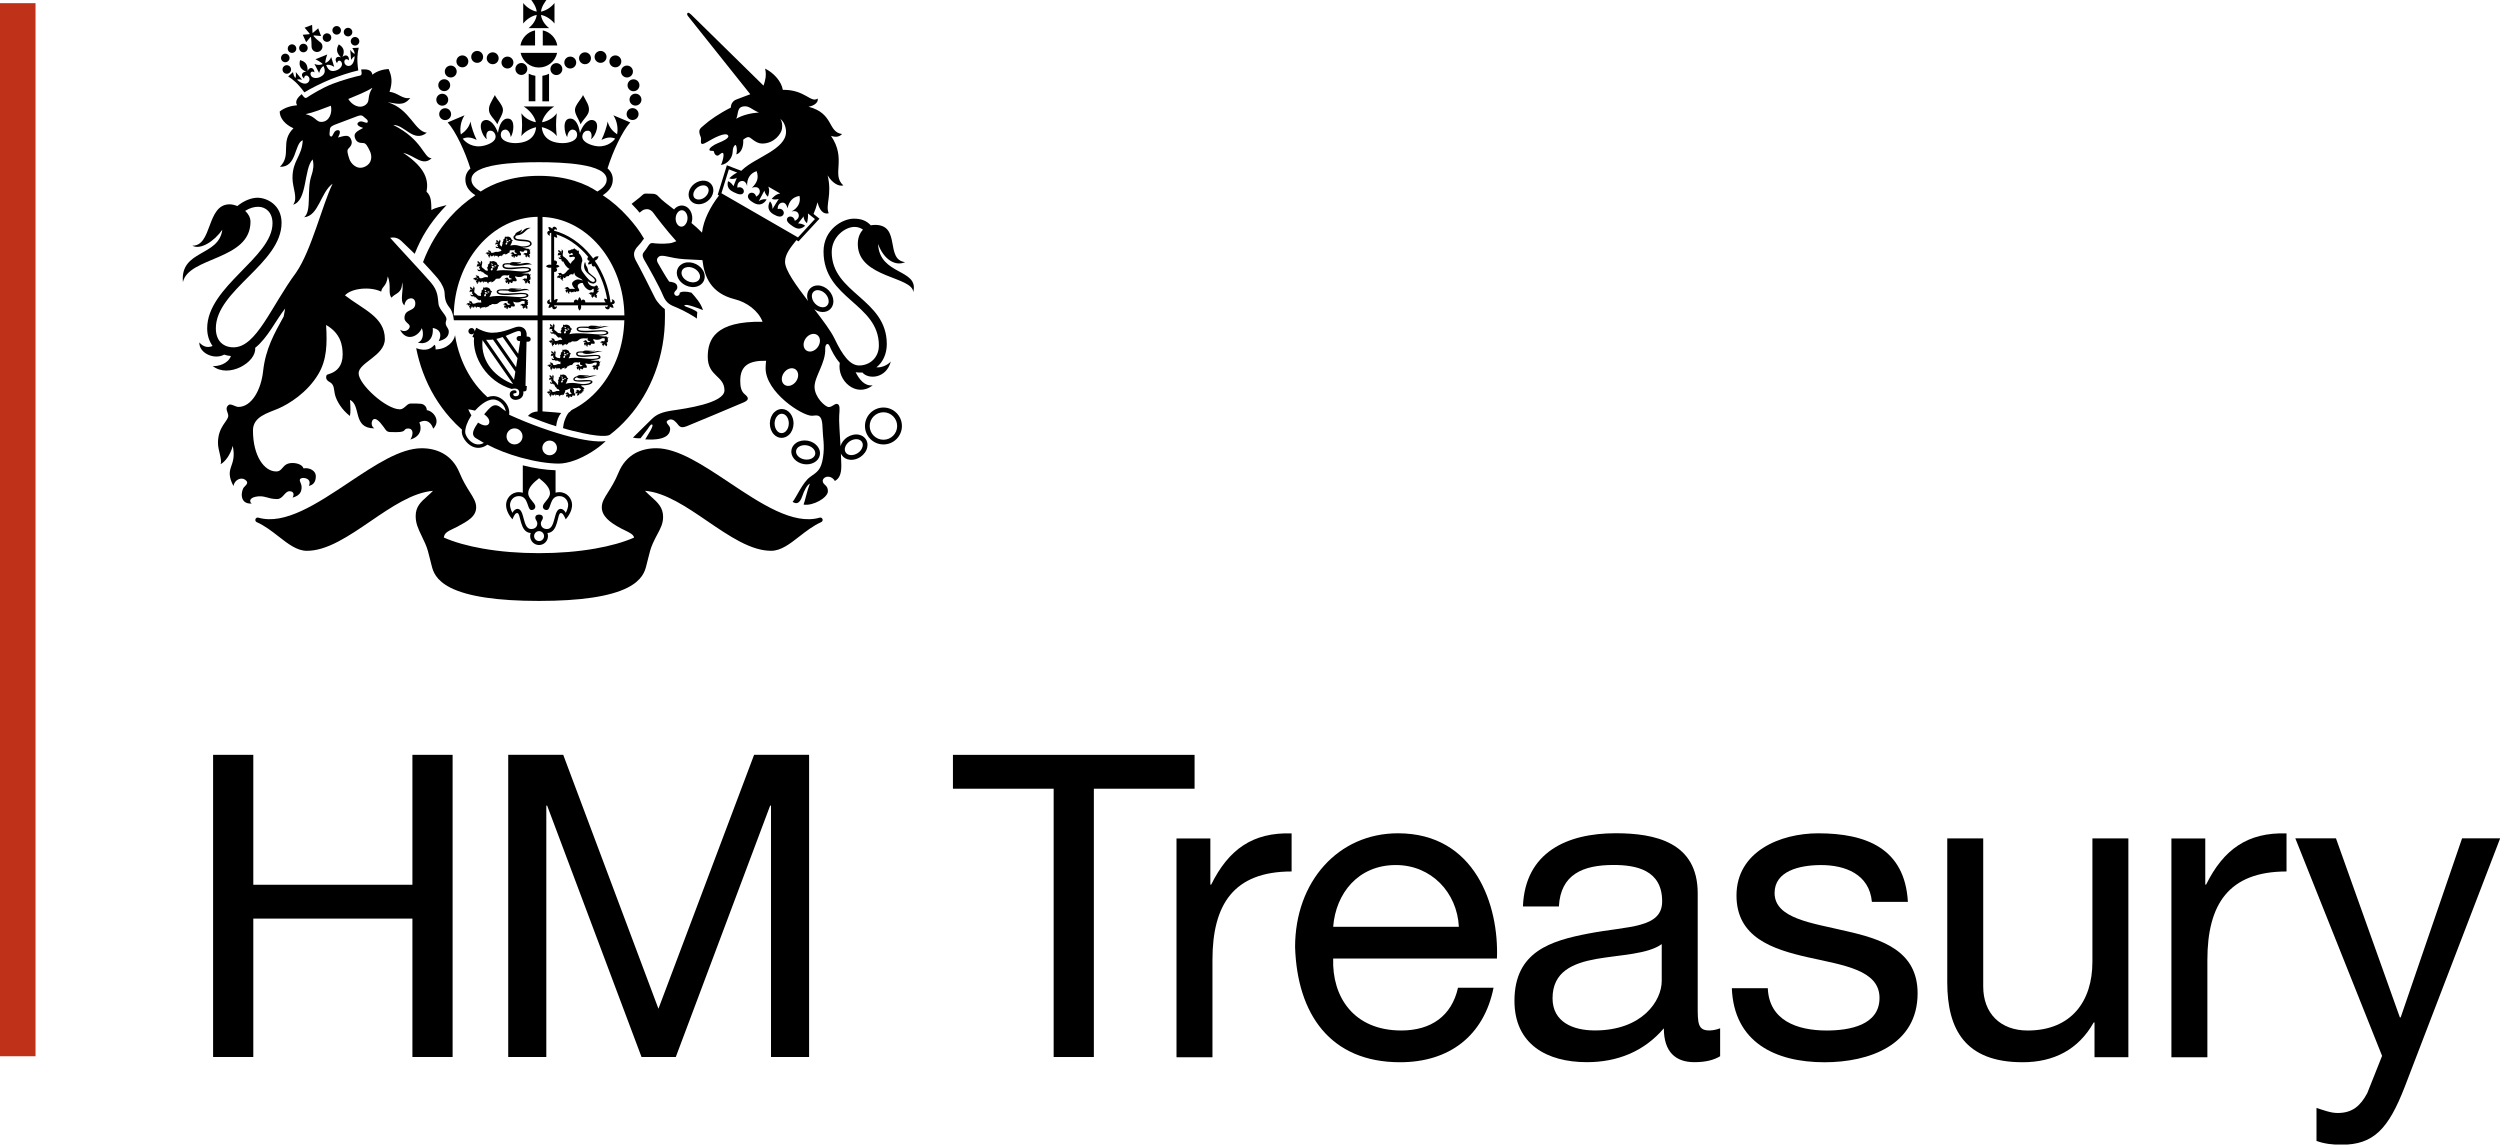 <?xml version="1.0" encoding="UTF-8"?>
<svg version="1.1" viewBox="0 0 135.03 61.817" xmlns="http://www.w3.org/2000/svg">
<defs>
<clipPath id="a">
<path d="m0 0h595.28v841.89h-595.28v-841.89z"/>
</clipPath>
</defs>
<g transform="translate(-241.04 -318.3)">
<path d="m241.04 375.35h1.919v-56.879h-1.919v56.879z" fill="#c0311a"/>
<g transform="matrix(1.25 0 0 -1.25 252.55 359.07)">
<path d="m0 0h1.737v-5.614h6.875v5.614h1.737v-13.056h-1.737v5.98h-6.875v-5.98h-1.737v13.056z"/>
</g>
<g transform="matrix(1.25 0 0 -1.25 268.49 359.07)">
<path d="m0 0h2.377l4.114-10.971 4.133 10.971h2.377v-13.056h-1.646v10.862h-0.037l-4.077-10.862h-1.481l-4.078 10.862h-0.036v-10.862h-1.646v13.056z"/>
</g>
<g transform="matrix(1.25 0 0 -1.25 297.95 360.9)">
<path d="m0 0h-4.352v1.463h10.441v-1.463h-4.352v-11.593h-1.737v11.593z"/>
</g>
<g transform="matrix(1.25 0 0 -1.25 118.36 1317.7)">
<g clip-path="url(#a)">
<g transform="translate(148.98 763.29)">
<path d="m0 0h1.463v-1.994h0.036c0.75 1.519 1.792 2.268 3.475 2.213v-1.645c-2.506 0-3.42-1.427-3.42-3.822v-4.206h-1.554v9.454z"/>
</g>
<g transform="translate(162.68 756.84)">
<path d="m0 0c-0.42-2.085-1.92-3.219-4.041-3.219-3.017 0-4.443 2.085-4.535 4.974 0 2.834 1.865 4.919 4.444 4.919 3.346 0 4.37-3.127 4.278-5.413h-7.076c-0.055-1.646 0.878-3.108 2.944-3.108 1.28 0 2.176 0.622 2.45 1.847h1.536zm-1.499 2.633c-0.074 1.481-1.189 2.669-2.725 2.669-1.627 0-2.596-1.225-2.706-2.669h5.431z"/>
</g>
<g transform="translate(172.47 753.88)">
<path d="m0 0c-0.274-0.164-0.622-0.256-1.115-0.256-0.805 0-1.317 0.439-1.317 1.463-0.859-1.006-2.011-1.463-3.328-1.463-1.719 0-3.127 0.768-3.127 2.651 0 2.14 1.591 2.597 3.2 2.908 1.719 0.329 3.182 0.219 3.182 1.39 0 1.352-1.115 1.572-2.103 1.572-1.316 0-2.286-0.402-2.359-1.792h-1.554c0.092 2.341 1.902 3.163 4.004 3.163 1.701 0 3.548-0.384 3.548-2.596v-4.864c0-0.732 0-1.061 0.494-1.061 0.128 0 0.274 0.018 0.475 0.092v-1.207zm-2.523 4.846c-0.604-0.439-1.774-0.458-2.816-0.64-1.024-0.183-1.902-0.549-1.902-1.701 0-1.024 0.878-1.39 1.829-1.39 2.048 0 2.889 1.28 2.889 2.14v1.591z"/>
</g>
<g transform="translate(174.53 756.82)">
<path d="m0 0c0.055-1.39 1.262-1.828 2.542-1.828 0.969 0 2.285 0.219 2.285 1.407 0 1.207-1.536 1.409-3.09 1.756-1.536 0.347-3.09 0.86-3.09 2.67 0 1.901 1.883 2.688 3.529 2.688 2.085 0 3.748-0.659 3.877-2.963h-1.555c-0.11 1.207-1.17 1.591-2.194 1.591-0.932 0-2.011-0.256-2.011-1.206 0-1.116 1.645-1.299 3.09-1.646 1.554-0.348 3.09-0.859 3.09-2.688 0-2.249-2.103-2.981-4.023-2.981-2.121 0-3.913 0.859-4.004 3.2h1.554z"/>
</g>
<g transform="translate(190.11 753.84)">
<path d="m0 0h-1.463v1.499h-0.036c-0.659-1.17-1.719-1.718-3.072-1.718-2.487 0-3.255 1.426-3.255 3.456v6.217h1.554v-6.4c0-1.152 0.732-1.902 1.92-1.902 1.884 0 2.798 1.262 2.798 2.963v5.339h1.554v-9.454z"/>
</g>
<g transform="translate(191.97 763.29)">
<path d="m0 0h1.463v-1.994h0.036c0.75 1.519 1.792 2.268 3.475 2.213v-1.645c-2.506 0-3.42-1.427-3.42-3.822v-4.206h-1.554v9.454z"/>
</g>
<g transform="translate(202.06 752.58)">
<path d="m0 0c-0.713-1.847-1.353-2.524-2.743-2.524-0.366 0-0.731 0.037-1.078 0.165v1.426c0.292-0.092 0.603-0.219 0.914-0.219 0.64 0 0.987 0.311 1.28 0.859l0.64 1.609-3.749 9.399h1.756l2.761-7.735h0.036l2.652 7.735h1.645l-4.114-10.715z"/>
</g>
</g>
</g>
<g transform="matrix(1.054 0 0 -1.054 187.39 1177.3)">
<g transform="translate(76.263 810.12)">
<path d="m0 0c-0.176-0.337-0.328-0.533-0.304-0.791 0.023-0.261 0.296-0.445 0.425-0.706 0.117 0.304 0.313 0.532 0.29 0.771-0.024 0.238-0.352 0.552-0.411 0.726"/>
</g>
<g transform="translate(80.777 810.12)">
<path d="m0 0c0.176-0.337 0.328-0.533 0.304-0.791-0.024-0.261-0.296-0.445-0.425-0.706-0.118 0.304-0.312 0.532-0.289 0.771 0.023 0.238 0.351 0.552 0.41 0.726"/>
</g>
<g transform="translate(73.666 810.32)">
<path d="m0 0c0.169 0 0.305 0.136 0.305 0.305s-0.136 0.305-0.305 0.305-0.305-0.136-0.305-0.305 0.136-0.305 0.305-0.305"/>
</g>
<g transform="translate(73.87 809.88)">
<path d="m0 0c0 0.169-0.137 0.306-0.306 0.306-0.168 0-0.304-0.137-0.304-0.306s0.136-0.305 0.304-0.305c0.169 0 0.306 0.136 0.306 0.305"/>
</g>
<g transform="translate(74.018 809.14)">
<path d="m0 0c0 0.168-0.137 0.305-0.305 0.305s-0.305-0.137-0.305-0.305c0-0.169 0.137-0.304 0.305-0.304s0.305 0.135 0.305 0.304"/>
</g>
<g transform="translate(75.354 811.77)">
<path d="m0 0c0.168 0 0.305 0.136 0.305 0.305 0 0.168-0.137 0.305-0.305 0.305-0.169 0-0.305-0.137-0.305-0.305 0-0.169 0.136-0.305 0.305-0.305"/>
</g>
<g transform="translate(74.596 811.54)">
<path d="m0 0c0.168 0 0.305 0.136 0.305 0.305s-0.137 0.306-0.305 0.306c-0.169 0-0.306-0.137-0.306-0.306s0.137-0.305 0.306-0.305"/>
</g>
<g transform="translate(74 811.02)">
<path d="m0 0c0.169 0 0.305 0.136 0.305 0.304 0 0.17-0.136 0.306-0.305 0.306s-0.305-0.136-0.305-0.306c0-0.168 0.136-0.304 0.305-0.304"/>
</g>
<g transform="translate(76.15 811.7)">
<path d="m0 0c0.169 0 0.305 0.136 0.305 0.305 0 0.168-0.136 0.304-0.305 0.304-0.167 0-0.306-0.136-0.306-0.304 0-0.169 0.139-0.305 0.306-0.305"/>
</g>
<g transform="translate(76.906 811.48)">
<path d="m0 0c0.168 0 0.305 0.138 0.305 0.307 0 0.167-0.137 0.303-0.305 0.303-0.169 0-0.306-0.136-0.306-0.303 0-0.169 0.137-0.307 0.306-0.307"/>
</g>
<g transform="translate(77.618 811.15)">
<path d="m0 0c0.168 0 0.305 0.136 0.305 0.306 0 0.168-0.137 0.306-0.305 0.306-0.169 0-0.305-0.138-0.305-0.306 0-0.17 0.136-0.306 0.305-0.306"/>
</g>
<g transform="translate(83.059 810.62)">
<path d="m0 0c0-0.169 0.138-0.305 0.305-0.305 0.169 0 0.305 0.136 0.305 0.305s-0.136 0.306-0.305 0.306c-0.167 0-0.305-0.137-0.305-0.306"/>
</g>
<g transform="translate(83.466 810.19)">
<path d="m0 0c-0.168 0-0.305-0.136-0.305-0.305s0.137-0.305 0.305-0.305c0.169 0 0.306 0.136 0.306 0.305s-0.137 0.305-0.306 0.305"/>
</g>
<g transform="translate(83.317 809.45)">
<path d="m0 0c-0.169 0-0.305-0.137-0.305-0.305 0-0.169 0.136-0.304 0.305-0.304s0.307 0.135 0.307 0.304c0 0.168-0.138 0.305-0.307 0.305"/>
</g>
<g transform="translate(81.677 811.77)">
<path d="m0 0c0.169 0 0.306 0.136 0.306 0.305 0 0.168-0.137 0.305-0.306 0.305-0.168 0-0.306-0.137-0.306-0.305 0-0.169 0.138-0.305 0.306-0.305"/>
</g>
<g transform="translate(82.435 811.54)">
<path d="m0 0c0.169 0 0.305 0.136 0.305 0.305s-0.136 0.306-0.305 0.306c-0.168 0-0.305-0.137-0.305-0.306s0.137-0.305 0.305-0.305"/>
</g>
<g transform="translate(83.031 811.02)">
<path d="m0 0c0.168 0 0.305 0.136 0.305 0.304 0 0.17-0.137 0.306-0.305 0.306-0.169 0-0.305-0.136-0.305-0.306 0-0.168 0.136-0.304 0.305-0.304"/>
</g>
<g transform="translate(80.88 811.7)">
<path d="m0 0c0.169 0 0.305 0.136 0.305 0.305 0 0.168-0.136 0.304-0.305 0.304-0.168 0-0.306-0.136-0.306-0.304 0-0.169 0.138-0.305 0.306-0.305"/>
</g>
<g transform="translate(80.124 811.48)">
<path d="m0 0c0.169 0 0.305 0.138 0.305 0.307 0 0.167-0.136 0.303-0.305 0.303-0.168 0-0.305-0.136-0.305-0.303 0-0.169 0.137-0.307 0.305-0.307"/>
</g>
<g transform="translate(79.108 811.45)">
<path d="m0 0c0-0.169 0.136-0.306 0.305-0.306 0.168 0 0.305 0.137 0.305 0.306 0 0.168-0.137 0.306-0.305 0.306-0.169 0-0.305-0.138-0.305-0.306"/>
</g>
<g transform="translate(77.995 809.8)">
<path d="m0 0h0.341v1.306c-0.121 0.018-0.236 0.056-0.341 0.106v-1.412z"/>
</g>
<g transform="translate(79.037 811.21)">
<path d="m0 0c-0.106-0.05-0.221-0.088-0.342-0.105v-1.307h0.342v1.412z"/>
</g>
<g transform="translate(78.32 812.66)">
<path d="m0 0v0.774c-0.383-0.078-0.682-0.386-0.75-0.774h0.75z"/>
</g>
<g transform="translate(78.716 812.66)">
<path d="M 0,0 0.744,0 C 0.678,0.387 0.38,0.693 0,0.774 L 0,0 z"/>
</g>
<g transform="translate(77.58 812.28)">
<path d="m0 0c0.096-0.429 0.478-0.749 0.936-0.749s0.84 0.32 0.935 0.749h-1.871z"/>
</g>
<g transform="translate(79.04 813.55)">
<path d="m0 0c-0.218 0.171-0.385 0.417-0.416 0.676 0.249-0.045 0.527-0.225 0.692-0.441v1.051c-0.165-0.217-0.444-0.397-0.692-0.441 0.028 0.255 0.185 0.487 0.399 0.753h-1.016c0.214-0.266 0.37-0.498 0.399-0.753-0.248 0.044-0.528 0.224-0.692 0.441v-1.051c0.164 0.216 0.443 0.396 0.692 0.441-0.031-0.259-0.198-0.505-0.417-0.676h1.051z"/>
</g>
<g transform="translate(80.163 792.6)">
<path d="m0 0c-0.961 0.241-2.103 0.651-3.171 1.137l1e-3 0.012c0.031 0.217-0.051 0.46-0.217 0.648-0.164 0.189-0.385 0.297-0.605 0.297-0.099 0-0.196-0.021-0.291-0.056-0.155 0.138-0.302 0.289-0.442 0.453-0.403 0.472-0.72 1.024-0.941 1.637-0.127 0.351-0.22 0.714-0.277 1.086-0.051-0.311-0.401-0.722-1.001-0.729 9e-3 0.064 2e-3 0.22-0.053 0.236-0.158-0.175-0.395-0.365-0.938-0.173 0.084-0.424 0.201-0.841 0.352-1.245 0.324-0.868 0.789-1.646 1.38-2.314 0.194-0.222 0.399-0.427 0.614-0.615-5e-3 -0.042-7e-3 -0.083-7e-3 -0.124 0-0.226 0.217-0.583 0.529-0.735 0.256-0.124 0.532-0.092 0.782 0.089 0.466-0.248 1.062-0.481 1.701-0.659 0.719-0.2 1.414-0.311 1.957-0.311 0.468 0 1.087 0.221 1.697 0.605 0.244 0.154 0.473 0.326 0.642 0.486 0.024 0.022 0.046 0.042 0.066 0.062-0.475-0.067-1.191 0.068-1.778 0.213m-3.515 1.444-0.101 0.076c-0.185 0.14-0.343 0.138-0.51-6e-3 -0.08-0.068-0.153-0.151-0.222-0.233l-0.104-0.119 0.07-0.057c0.197-0.157 0.227-0.329 0.171-0.43-0.023-0.04-0.056-0.064-0.102-0.078-0.097-0.026-0.235 9e-3 -0.377 0.094l-0.074 0.044-0.045-0.074c-0.012-0.019-0.023-0.035-0.036-0.054-0.017-0.024-0.034-0.049-0.052-0.08-0.084-0.147-0.125-0.258-0.125-0.349 0-0.027 4e-3 -0.051 0.01-0.074 0.029-0.107 0.116-0.157 0.193-0.199l0.047-0.028c0.088-0.056 0.212-0.129 0.305-0.182-0.174-0.098-0.35-0.106-0.523-0.022-0.264 0.128-0.432 0.429-0.432 0.577 0 0.228 0.102 0.516 0.29 0.811l0.028 0.044-0.027 0.047c-0.057 0.093-0.1 0.179-0.135 0.264 0.1-0.014 0.198-0.032 0.296-0.056l0.049-0.011 0.035 0.036c0.115 0.126 0.519 0.534 0.894 0.534 0.17 0 0.343-0.086 0.473-0.236 0.097-0.11 0.157-0.241 0.175-0.367-0.052 0.036-0.113 0.082-0.171 0.128m0.621-1.827c-0.226 0-0.411 0.184-0.411 0.411s0.185 0.411 0.411 0.411 0.41-0.184 0.41-0.411-0.184-0.411-0.41-0.411m1.799-0.556c-0.207 0-0.375 0.169-0.375 0.376s0.168 0.376 0.375 0.376 0.375-0.169 0.375-0.376-0.168-0.376-0.375-0.376"/>
</g>
<g transform="translate(79.564 789.77)">
<path d="m0 0c-0.07 0-0.133-0.01-0.193-0.027v1.149c-0.501 0.017-1.091 0.099-1.679 0.252v-1.405c-0.063 0.021-0.131 0.031-0.204 0.031-0.403 0-0.653-0.339-0.653-0.653 0-0.296 0.174-0.569 0.325-0.74 0.076 0.179 0.145 0.324 0.244 0.324 0.2 0 0.109-0.996 0.695-1.024-0.02-0.049-0.03-0.102-0.03-0.159 0-0.253 0.205-0.457 0.457-0.457s0.456 0.204 0.456 0.457c0 0.057-9e-3 0.11-0.028 0.159 0.585 0.027 0.486 1.024 0.688 1.024 0.099 0 0.162-0.137 0.251-0.324 0.151 0.171 0.324 0.444 0.324 0.74 0 0.314-0.248 0.653-0.653 0.653m-1.038-2.507c-0.141 0-0.255 0.115-0.255 0.255 0 0.141 0.114 0.255 0.255 0.255s0.255-0.114 0.255-0.255c0-0.14-0.114-0.255-0.255-0.255m1.368 1.448c-0.069 0.129-0.17 0.203-0.257 0.203-0.393 0-0.239-1.034-0.706-1.034-0.205 0-0.313 0.13-0.313 0.277 0 0.144 0.102 0.188 0.102 0.305 0 0.116-0.092 0.159-0.194 0.159-0.101 0-0.193-0.043-0.193-0.159 0-0.117 0.102-0.161 0.102-0.305 0-0.147-0.11-0.277-0.314-0.277-0.466 0-0.312 1.034-0.705 1.034-0.086 0-0.189-0.074-0.257-0.203-0.078 0.147-0.122 0.295-0.122 0.406 0 0.189 0.146 0.451 0.451 0.451 0.524 0 0.402-0.714 0.652-0.714 0.111 0 0.193 0.067 0.193 0.175 0 0.204-0.364 0.396-0.364 0.688 0 0.29 0.265 0.535 0.557 0.769 0.292-0.234 0.558-0.479 0.558-0.769 0-0.292-0.364-0.484-0.364-0.688 0-0.108 0.08-0.175 0.192-0.175 0.25 0 0.128 0.714 0.652 0.714 0.306 0 0.452-0.262 0.452-0.451 0-0.111-0.045-0.259-0.122-0.406"/>
</g>
<g transform="translate(93.051 788.39)">
<path d="m0 0c-0.023 0.06-0.088 0.093-0.149 0.073-1.346-0.391-3.014 0.722-4.629 1.799-1.358 0.904-2.641 1.759-3.74 1.759-0.406 0-0.768-0.087-1.08-0.255-0.384-0.212-0.67-0.546-0.854-0.993-0.186-0.45-0.381-0.757-0.537-1.004-0.187-0.296-0.322-0.507-0.322-0.774 0-0.216 0.093-0.412 0.28-0.6 0.156-0.157 0.379-0.309 0.705-0.483 0.07-0.036 0.138-0.069 0.206-0.101 0.267-0.13 0.432-0.218 0.464-0.369-0.532-0.234-1.221-0.429-2.003-0.565-0.881-0.154-1.849-0.233-2.871-0.233s-1.988 0.079-2.87 0.233c-0.782 0.136-1.472 0.331-2.005 0.567 0.022 0.225 0.187 0.313 0.478 0.452 0.069 0.032 0.138 0.065 0.209 0.102 0.267 0.142 0.52 0.281 0.691 0.433 0.189 0.168 0.278 0.348 0.278 0.564 0 0.265-0.135 0.477-0.321 0.774-0.156 0.247-0.35 0.554-0.536 1.004-0.184 0.447-0.473 0.781-0.857 0.991-0.309 0.169-0.672 0.256-1.076 0.256-1.101 0-2.384-0.854-3.742-1.76-1.614-1.076-3.283-2.189-4.628-1.797-0.062 0.018-0.127-0.014-0.15-0.076-0.021-0.061 7e-3 -0.128 0.066-0.154 0.409-0.182 0.771-0.463 1.119-0.734 0.485-0.378 0.943-0.735 1.448-0.735 0.477 0 0.991 0.152 1.615 0.478 0.541 0.283 1.103 0.665 1.647 1.037 1.063 0.726 2.161 1.475 3.203 1.558-0.109-0.113-0.216-0.207-0.315-0.296-0.307-0.274-0.573-0.512-0.573-0.995 0-0.38 0.13-0.65 0.31-1.026 0.052-0.108 0.112-0.233 0.174-0.372 0.116-0.257 0.165-0.465 0.235-0.749 0.03-0.123 0.063-0.261 0.107-0.424 0.066-0.248 0.19-0.71 0.954-1.099 0.887-0.451 2.413-0.68 4.539-0.68s3.653 0.229 4.539 0.68c0.764 0.389 0.888 0.851 0.954 1.099 0.044 0.163 0.077 0.301 0.107 0.424 0.07 0.284 0.119 0.492 0.235 0.749 0.085 0.188 0.166 0.342 0.239 0.478 0.16 0.3 0.286 0.536 0.286 0.88 0 0.484-0.28 0.734-0.603 1.024-0.103 0.092-0.213 0.193-0.325 0.309 1.043-0.084 2.14-0.832 3.204-1.56 0.543-0.37 1.106-0.753 1.646-1.036 0.625-0.326 1.139-0.478 1.617-0.478 0.503 0 0.961 0.358 1.447 0.737 0.348 0.269 0.709 0.551 1.117 0.733 0.06 0.025 0.088 0.094 0.067 0.155"/>
</g>
<g transform="translate(84.97 799.15)">
<path d="m0 0c-0.149 0.111-0.392 0.336-0.517 0.602-0.16 0.331-0.826 1.643-0.931 1.819-0.086 0.145-0.131 0.275-0.131 0.392 0 0.138 0.069 0.249 0.142 0.348 0.053 0.066 0.197 0.208 0.252 0.293 0.042 0.065 0.08 0.116 0.119 0.156-0.243 0.42-0.492 0.739-0.812 1.097-0.392 0.441-0.83 0.819-1.303 1.129 0.255 0.166 0.515 0.406 0.515 0.806 0 0.233-0.098 0.421-0.269 0.571 0.269 0.862 0.752 1.9 1.163 2.355l-0.865 0.365c0.224-0.342 0.24-0.741 0.19-0.975-0.225 0.157-0.417 0.37-0.481 0.654-0.044-0.262-0.187-0.686-0.318-0.939 0.249 0.117 0.45 0.171 0.704 0.065-0.146-0.197-0.518-0.498-1.087-0.363-0.307 0.074-0.613 0.237-0.6 0.475 8e-3 0.141 0.112 0.312 0.305 0.293 0.188-0.019 0.198-0.305 0.14-0.433 0.247 0.14 0.503 0.864 0.117 0.972-0.304 0.083-0.582-0.334-0.682-0.654-0.058 0.387-0.218 0.756-0.524 0.735-0.398-0.027-0.268-0.761-0.129-0.948 0.024 0.258 0.165 0.395 0.283 0.385 0.105-7e-3 0.246-0.082 0.222-0.315-0.026-0.235-0.358-0.379-0.741-0.379-0.365 0-1.006 0.113-1.067 0.818 0.237-0.043 0.609-0.223 0.768-0.46-0.049 0.426-0.05 0.73 0 1.172-0.197-0.279-0.528-0.423-0.757-0.46 0.067 0.302 0.326 0.621 0.629 0.81h-1.569c0.302-0.189 0.561-0.507 0.628-0.808-0.229 0.04-0.553 0.183-0.745 0.458 0.049-0.442 0.049-0.746 0-1.172 0.155 0.234 0.517 0.412 0.755 0.457-0.061-0.702-0.702-0.815-1.066-0.815-0.382 0-0.716 0.144-0.741 0.379-0.023 0.233 0.118 0.308 0.223 0.315 0.117 0.01 0.258-0.127 0.282-0.385 0.139 0.187 0.268 0.921-0.129 0.948-0.307 0.021-0.467-0.348-0.524-0.735-0.101 0.32-0.378 0.737-0.682 0.654-0.387-0.108-0.13-0.832 0.117-0.972-0.059 0.128-0.047 0.414 0.14 0.433 0.193 0.019 0.297-0.152 0.305-0.293 0.014-0.238-0.293-0.401-0.6-0.475-0.565-0.134-0.936 0.162-1.085 0.36 0.258 0.11 0.461 0.056 0.714-0.062-0.132 0.253-0.275 0.677-0.318 0.939-0.066-0.288-0.262-0.504-0.493-0.66-0.051 0.233-0.037 0.636 0.19 0.981l-0.864-0.365c0.411-0.456 0.895-1.498 1.164-2.363-0.167-0.148-0.258-0.333-0.258-0.563 0-0.4 0.257-0.641 0.513-0.806-0.474-0.31-0.91-0.688-1.303-1.129-0.591-0.662-1.056-1.437-1.38-2.299 0.12-0.122 0.637-0.687 0.759-0.84 0.215-0.271 0.342-0.544 0.348-0.755 0.014-0.391 0.096-0.546 0.304-0.808 0.065-0.082 0.159-0.389 0.169-0.578h4.291v-4.672c-0.168-0.011-0.347-0.054-0.494-0.232 0.497-0.201 0.968-0.379 1.443-0.527 0.044 0.306 0.107 0.495 0.261 0.683 0 0-0.623 0.062-0.958 0.08v4.668h4.193c-0.017-0.641-0.128-1.263-0.34-1.849-0.222-0.612-0.54-1.164-0.942-1.636-0.402-0.473-0.87-0.842-1.392-1.1-0.084-0.041-0.081-0.101-0.166-0.135-0.075-0.08-0.147-0.22-0.207-0.379-0.053-0.14-0.073-0.238-0.096-0.426 0.197-0.061 0.303-0.093 0.491-0.138 1.473-0.37 1.838-0.261 1.92-0.197l3e-3 2e-3c0.33 0.254 0.64 0.545 0.926 0.87 0.592 0.669 1.055 1.447 1.379 2.315 0.336 0.897 0.505 1.85 0.505 2.831 0 0.178 5e-3 0.238-6e-3 0.415m-6.52-0.321h-4.297c0.01 0.664 0.123 1.31 0.343 1.919 0.221 0.612 0.539 1.164 0.941 1.637 0.403 0.471 0.872 0.841 1.392 1.099 0.515 0.254 1.059 0.386 1.621 0.396v-5.051zm0.074 7.151c-1.431 0-2.416-0.421-2.991-0.804-0.332 0.196-0.475 0.389-0.475 0.616 0 0.814 2.299 0.886 3.465 0.886h1e-3 1e-3c1.166 0 3.466-0.072 3.466-0.886 0-0.227-0.144-0.42-0.477-0.616-0.573 0.383-1.559 0.804-2.99 0.804m0.178-7.151v5.046c0.525-0.025 1.036-0.152 1.519-0.391 0.522-0.258 0.99-0.628 1.392-1.099 0.402-0.473 0.72-1.025 0.942-1.637 0.22-0.609 0.333-1.255 0.343-1.919h-4.196z"/>
</g>
<g transform="translate(82.233 799.65)">
<path d="m0 0c0.073-0.047 0.049-0.164-0.045-0.153-0.091 0.761-0.374 1.503-0.806 2.128 4e-3 4e-3 8e-3 8e-3 0.012 0.013 0.081 0.028 0.158 0.097 0.178 0.219-0.13 0.016-0.222-0.046-0.27-0.119-0.029 0.04-0.061 0.079-0.093 0.119-0.265 0.34-0.573 0.625-0.909 0.852-0.319 0.215-0.659 0.369-1.01 0.463 6e-3 0.082 0.114 0.094 0.155 0.022 0.012 0.133-0.103 0.2-0.169 0.174-0.036-0.014-0.068-0.044-0.075-0.105-0.041 0.051-0.103 0.09-0.191 0.101-6e-3 -0.086 0.021-0.152 0.061-0.201-0.057 1e-3 -0.091-0.023-0.112-0.055-0.035-0.061 0.011-0.186 0.146-0.196-0.064 0.052-0.037 0.154 0.044 0.148v-1.641c-0.081 0.025-0.183 0.015-0.273-0.07 0.09-0.087 0.192-0.095 0.273-0.071v-1.781c-0.088-8e-3 -0.112 0.103-0.041 0.152-0.134 0-0.191-0.12-0.161-0.183 0.021-0.041 0.06-0.071 0.136-0.065-0.041-0.044-0.07-0.107-0.071-0.188 0.082 1e-3 0.142 0.031 0.187 0.072-7e-3 -0.075 0.025-0.115 0.067-0.136 0.061-0.029 0.182 0.026 0.182 0.16-0.048-0.067-0.154-0.047-0.154 0.035h1.237c-0.023-0.08-0.012-0.182 0.071-0.271 0.085 0.089 0.095 0.191 0.072 0.271h1.378c7e-3 -0.086-0.102-0.11-0.15-0.043 3e-3 -0.134 0.125-0.187 0.186-0.155 0.041 0.02 0.071 0.063 0.063 0.138 0.045-0.04 0.108-0.067 0.189-0.067-5e-3 0.081-0.034 0.142-0.077 0.186 0.077-5e-3 0.116 0.027 0.135 0.067 0.028 0.064-0.03 0.184-0.165 0.18m-1.186 2.173c-0.038-0.035-0.054-0.083-0.042-0.119 0.014-0.042 0.049-0.079 0.126-0.082-0.047-0.039-0.085-0.097-0.098-0.176 0.081-0.011 0.147 0.011 0.196 0.045-0.017-0.074 8e-3 -0.119 0.045-0.143 0.028-0.02 0.072-0.021 0.113-2e-3 0.317-0.514 0.534-1.101 0.629-1.702-0.04 0.026-0.092 0.043-0.156 0.043 3e-3 -0.087 0.038-0.151 0.084-0.194h-1.048c7e-3 0.066-0.026 0.124-0.07 0.139-0.042 0.016-0.092 8e-3 -0.141-0.05-3e-3 0.059-0.027 0.125-0.083 0.184-0.057-0.059-0.079-0.125-0.081-0.184-0.049 0.058-0.1 0.066-0.143 0.05-0.042-0.015-0.076-0.073-0.069-0.139h-0.895c0.036 0.043 0.062 0.102 0.063 0.177-0.077 0-0.136-0.028-0.179-0.065v1.451c0.068-0.011 0.129 0.024 0.143 0.068 0.015 0.043 9e-3 0.093-0.05 0.142 0.061 2e-3 0.126 0.027 0.185 0.083-0.059 0.056-0.124 0.079-0.185 0.081 0.059 0.049 0.065 0.1 0.05 0.143-0.014 0.044-0.075 0.079-0.143 0.068v1.227c0.038-0.032 0.09-0.056 0.154-0.063 5e-3 0.072-0.013 0.129-0.042 0.175 0.279-0.089 0.55-0.223 0.808-0.395 0.304-0.205 0.583-0.46 0.829-0.762"/>
</g>
<g transform="translate(81.498 800.11)">
<path d="m0 0c0.054 0.026 0.097 0.063 0.115 0.106-0.061-0.021-0.105 8e-3 -0.118 0.015 0.041 0.024 0.091-3e-3 0.041 0.075-0.048 0.078-0.082 0.08-0.132 0.024-0.051-0.053-0.384 0.014-0.382 0.265 0.023-0.045 0.067-0.074 0.114-0.095 0.013-7e-3 0.027-0.013 0.04-0.02 0.014-3e-3 0.028-5e-3 0.043-8e-3 0.034-0.01 0.068-0.017 0.096-0.014 6e-3 0 0.016-1e-3 0.018-1e-3v8e-3c0.068 0.015 0.123 0.058 0.13 0.131 0.012 0.137-0.118 0.201-0.263 0.321-0.057 0.048-0.098 0.088-0.134 0.124-0.05 0.098-0.016 0.188-0.142 0.368-7e-3 0.045-0.017 0.093-0.041 0.16-0.066-0.118-0.095-0.343 0.078-0.529 0.138-0.154 0.436-0.3 0.424-0.431-3e-3 -0.03-0.031-0.058-0.076-0.066-0.013 1e-3 -0.027 1e-3 -0.041 5e-3 -8e-3 1e-3 -0.016 4e-3 -0.027 9e-3 -0.021 6e-3 -0.042 0.014-0.063 0.028-0.032 0.019-0.065 0.042-0.103 0.081-0.123 0.116-0.235 0.283-0.309 0.378-0.139 0.176-0.075 0.346-0.054 0.494 0.097 0.133-0.059 0.408-0.151 0.476 0 0 0.02 0.062-6e-3 0.141-0.019-0.015-0.062-0.012-0.085-0.01-0.025 0.051-0.036 0.062-0.07 0.068-0.059 9e-3 -0.058 0.042-0.064 0.066-0.034-0.032-0.047-0.062-0.083-0.064-0.048-2e-3 -0.069 1e-3 -0.088-0.017-0.036-0.027-0.05-0.039-0.104-0.036-0.056 0-0.055-0.032-0.051-0.073 5e-3 -0.025 7e-3 -0.065 0.042-0.08 4e-3 -2e-3 0.01-6e-3 0.016-7e-3l0.046-0.053 0.028 0.056c0.024 0.023 0.098 0.028 0.111-0.024 0.01-0.035 0.017-0.046-0.028-0.052-0.05-6e-3 -0.075-6e-3 -0.121-9e-3 -0.032-1e-3 -0.031-0.042-0.03-0.068 2e-3 -0.032 0.038-0.048 0.104-0.031 0.067 0.016 0.184 0.028 0.184-0.028 0-0.149-0.169-0.144-0.207-0.32-0.044 0.028-0.083 0.059-0.105 0.097-0.024 0.045-0.067 0.099-0.125 0.154-0.035 0.036-0.081 0.078-0.128 0.106-0.059 0.035-0.061 0.064-0.061 0.125 0 0.053 0.023 0.101 0.021 0.15 0 5e-3 -8e-3 0.031-0.014 0.045-0.012 0.033-0.055 0.058-0.081 0.051 0.014-0.01 0.03-0.022 0.033-0.052-0.013-0.011-0.023-0.027-0.025-0.029-0.011-0.013-0.016-0.033 3e-3 -0.051 4e-3 -2e-3 4e-3 -6e-3 4e-3 -0.011 0-7e-3 -1e-3 -0.014-4e-3 -0.025-3e-3 -9e-3 -5e-3 -5e-3 -7e-3 1e-3 -0.014 0.037-0.03 0.091-0.065 0.095-3e-3 0-0.017 1e-3 -0.024 0 2e-3 2e-3 3e-3 5e-3 3e-3 7e-3 0 0.038-0.043 0.069-0.089 0.023 0.01-3e-3 0.028-5e-3 0.035-0.015-5e-3 -0.013-9e-3 -0.037-9e-3 -0.039-3e-3 -0.038 0.026-0.057 0.069-0.057 7e-3 0 0.011-3e-3 0.012-7e-3 3e-3 -6e-3 3e-3 -0.012 6e-3 -0.017 1e-3 -7e-3 -3e-3 -6e-3 -7e-3 -4e-3 -0.069 0.03-0.097-2e-3 -0.1-0.032 0-2e-3 0-0.02 3e-3 -0.028-0.026-0.016-0.03-0.053 0.014-0.081 0 0.013-2e-3 0.036 0.014 0.043 4e-3 1e-3 7e-3 2e-3 0.01 5e-3 6e-3 -9e-3 0.016-0.016 0.019-0.018 4e-3 -3e-3 0.017-1e-3 0.038 0.014 6e-3 4e-3 0.011 4e-3 0.017 0 6e-3 -5e-3 0.013-0.01 0.021-0.014 4e-3 -3e-3 3e-3 -7e-3 0-9e-3 -0.043-0.044-0.035-0.083 0.016-0.097-0.026-0.048-0.105-0.029-0.1 0.042-0.057-0.094 0.038-0.159 0.118-0.126 2e-3 -0.032 1e-3 -0.099 0.013-0.101-1e-3 5e-3 5e-3 0.019 0.019 0.019 5e-3 0 6e-3 -5e-3 6e-3 -0.01 1e-3 -0.021 0.01-0.049 0.041-0.053-5e-3 0.014 1e-3 0.023 0.01 0.029 0.012-0.022 0.029-0.046 0.039-0.065 0.038-0.07 0.117-0.248 0.294-0.324-0.089-0.052-0.152-0.129-0.208-0.198-0.05-0.048-0.123-0.101-0.169-0.074-0.02 0.014-0.024 0.032-0.053 0.052-0.021 0.014-0.042 0.018-0.055 0.015-3e-3 -1e-3 -0.018-5e-3 -0.03-0.012-0.031 0.012-0.078-4e-3 -0.093-0.028 0.019 2e-3 0.038 8e-3 0.064-0.011-1e-3 -0.012-1e-3 -0.03-2e-3 -0.031-3e-3 -0.021 0.015-0.046 0.108-0.039 4e-3 0 0.015-3e-3 0.011-0.01-0.011-9e-3 -0.026-0.022-0.049-0.014-0.041 0.011-0.061 0.044-0.091 6e-3 -1e-3 -2e-3 -9e-3 -0.015-0.019-0.024-2e-3 1e-3 -6e-3 0-9e-3 0-0.036-0.012-0.071-0.082-0.028-0.112 0 0.013 4e-3 0.04 0.027 0.056 7e-3 -8e-3 0.016-0.019 0.019-0.021 0.026-0.04 0.056-0.062 0.117 0.031 6e-3 8e-3 8e-3 1e-3 7e-3 -3e-3 -3e-3 -0.044-0.044-0.105 0.011-0.113 1e-3 0 0.015-3e-3 0.026-4e-3 0-4e-3 0-6e-3 1e-3 -0.011 0.01-0.049 0.079-0.063 0.104-0.049-0.018 8e-3 -0.047 0.022-0.058 0.06 0.011 0 0.025 1e-3 0.027 4e-3 0.034 0.033-6e-3 0.076 0.01 0.099 4e-3 9e-3 0.01 6e-3 0.013 0 0.012-0.019 0.039-0.06 0.088-0.035 0.025 0.016 0.034 0.038 0.036 0.06 0.063 0.025 0.119 0.046 0.163 0.031-8e-3 0.032 0.029 0.077 0.096 0.094 0.066 0.019 0.095-1e-3 0.116-0.021 6e-3 0.029 0.033 0.075 0.067 0.114-7e-3 -0.262 0.346-0.256 0.428-0.413-0.108 0.044-0.224 0.07-0.29 0.056-0.087-0.016-0.236-0.096-0.256-0.194-0.014-0.08 0.068-0.223 0.152-0.28-0.101-0.02-0.138 0.011-0.231-0.013-1e-3 1e-3 -8e-3 4e-3 -0.01 4e-3 -0.079-9e-3 -0.091 0.132-0.186 0.095-6e-3 -2e-3 -0.021-0.012-0.026-0.018h-1e-3c-0.037 0-0.088-0.046-0.079-0.083 0.01 0.011 0.029 0.029 0.06 0.034-1e-3 -8e-3 -1e-3 -0.019-1e-3 -0.019-2e-3 -0.015 3e-3 -0.032 0.035-0.032 0.02 0 0.026 9e-3 0.038 9e-3 6e-3 0 0.011-5e-3 0.011-0.011 0-0.037-0.119 0.021-0.097-0.08 1e-3 -2e-3 0.011-0.022 0.018-0.028-4e-3 -0.03 0.021-0.062 0.074-0.044-0.011 7e-3 -0.03 0.021-0.025 0.036 0.01-1e-3 0.021-2e-3 0.022-2e-3 7e-3 0 0.011 3e-3 0.014 0.016 1e-3 3e-3 2e-3 4e-3 5e-3 4e-3 7e-3 -2e-3 0.011-5e-3 0.011-9e-3 0-5e-3 -7e-3 -0.011-7e-3 -0.022 0-1e-3 5e-3 -0.027 8e-3 -0.031-3e-3 -0.036 0.049-0.074 0.101-0.037-0.015 1e-3 -0.048 8e-3 -0.051 0.027 9e-3 1e-3 0.024 8e-3 0.025 0.01 7e-3 6e-3 0.01 0.02 0.01 0.034 0 0.01 5e-3 0.01 0.01 0.01 7e-3 1e-3 0.018 1e-3 0.026 3e-3 0.011 1e-3 0.014-4e-3 0.016-9e-3 0.012-0.021 0.039-0.042 0.074-0.03 0.021 7e-3 0.028 0.018 0.031 0.026 0.015-8e-3 0.028-0.015 0.043-0.026-0.01 0.037 0.017 0.068 0.099 0.014l0.059 0.045s0.078-0.032 0.108 4e-3c0.049 0.043 0.023 0.045 0.023 0.086-0.035 0.079-0.054 0.072-0.071 0.147-0.026 0.13 0.155 0.205 0.26 0.183 0.021-0.083 0.138-0.301 0.331-0.366 0.121-0.042 0.17 0.091 0.21 0.073 8e-3 -4e-3 0.015-0.016 0.021-0.037-7e-3 -0.059 3e-3 -0.113-0.013-0.141-0.013-0.029-0.078-5e-3 -0.122-3e-3 -0.025 3e-3 -0.045-0.015-0.047-0.02-0.037-6e-3 -0.08-0.04-0.078-0.082 0.014 0.01 0.038 0.032 0.067 0.036 1e-3 -7e-3 2e-3 -0.015 2e-3 -0.018 6e-3 -0.051 0.064-0.068 0.097-0.034 3e-3 7e-3 0.019 0 0.01-6e-3 -0.029-0.022-0.084-0.072-0.038-0.091 2e-3 0 0.016-8e-3 0.027-0.012-3e-3 -0.034 0.02-0.064 0.047-0.068-9e-3 0.017-0.012 0.027 4e-3 0.062 0.01-1e-3 0.024-1e-3 0.025-1e-3 0.034-1e-3 0.019 0.063 0.055 0.082 4e-3 5e-3 9e-3 2e-3 7e-3 -2e-3 -0.013-0.037-0.019-0.081 0.014-0.093 4e-3 0 0.015-3e-3 0.027-5e-3 0.011-0.029 0.046-0.05 0.093-0.026-0.01 6e-3 -0.036 0.015-0.042 0.031 0.01 0.012 0.023 0.028 0.024 0.032 0.024 0.079-0.046 0.08-0.046 0.112 0 0.039 0.079 0.014 0.079 0.091 0 3e-3 -2e-3 8e-3 -3e-3 0.012 0.038 0.021 0.076 0.045 0.079 0.074-0.047-3e-3 -0.091 0.015-0.098 0.019v3e-3z"/>
</g>
<g transform="translate(77.962 797.74)">
<path d="m0 0-0.073 5e-3 2e-3 0.068c0.01 0.251-0.14 0.439-0.411 0.439-0.241 0-0.707-0.313-1.36-0.313-0.277 0-0.607 0.135-0.814 0.256l-0.081-0.195c1e-3 7e-3 1e-3 0.012 1e-3 0.02 0 0.088-0.072 0.161-0.16 0.161-0.09 0-0.162-0.073-0.162-0.161s0.072-0.162 0.162-0.162c0.05 0 0.095 0.025 0.125 0.061l-0.082-0.194c0.027-0.012 0.056-0.025 0.085-0.035-0.094-0.989 0.636-2.25 1.928-2.633 0.192 0.051 0.387 0.022 0.387-0.186 0-0.129-0.065-0.186-0.18-0.186-0.078 0-0.126 0.046-0.126 0.097 0 0.086 0.15 0.034 0.166 0.095 0.02 0.078-0.032 0.114-0.12 0.114-0.09 0-0.226-0.059-0.226-0.209 0-0.179 0.141-0.283 0.294-0.283 0.144 0 0.445 0.081 0.403 0.434 0.07-4e-3 0.147 8e-3 0.164 0.074l0.015 0.201-0.069 0.01 0.054 2.265 0.051-4e-3c0.083-6e-3 0.155 0.032 0.161 0.121 6e-3 0.091-0.067 0.133-0.134 0.14m-2.336-0.177 1.57-2.257c-0.841 0.327-1.675 1.08-1.57 2.257m1.616-2.041-1.43 2.056c0.048-2e-3 0.092-2e-3 0.131-2e-3 0.074 0 0.148 3e-3 0.221 0.015l1.147-1.647c-0.025-0.159-0.049-0.305-0.069-0.422m0.105 0.652-1.009 1.449c0.112 0.025 0.22 0.057 0.323 0.096l0.76-1.084c-0.024-0.153-0.049-0.309-0.074-0.461m0.244 1.593-0.058 6e-3c-0.067 4e-3 -0.153-0.028-0.159-0.118-7e-3 -0.09 0.057-0.14 0.14-0.146l0.042-3e-3c-2e-3 -0.019-5e-3 -0.038-8e-3 -0.059-0.019-0.126-0.053-0.341-0.091-0.587l-0.64 0.917c0.299 0.119 0.542 0.249 0.671 0.249 0.103 0 0.126-0.05 0.103-0.259"/>
</g>
<g transform="translate(77.688 802.3)">
<path d="m0 0c0.306-2e-3 0.458 0.099 0.458 0.194 0 0.34-0.841 0.129-0.841 0.336 0 0.034 0.024 0.064 0.062 0.093h0.012c0.423 0.039 0.429 0.331 0.731 0.389-0.364 0.052-0.415-0.235-0.571-0.248 0.083 0.04 0.113 0.138 0.106 0.175-0.074-0.099-0.238-0.107-0.329-0.222-0.013-0.018-0.02-0.041-0.014-0.06-0.056-0.034-0.09-0.073-0.09-0.123 0-0.322 0.855-0.101 0.855-0.335 0-0.081-0.147-0.137-0.382-0.137-0.175 0-0.302 0.126-0.63 0.042 2e-3 0.054 0.11 0.158 0.068 0.209 0.031 0.011 0.054 0.038 0.054 0.064-0.019 0.018-0.041 0.025-0.063 0.029 0.011 0.016-4e-3 0.033-0.016 0.045-2e-3 4e-3 -9e-3 0.039-0.018 0.046-0.012 9e-3 -0.037 0.033-0.075 0.05-0.037 0.019-0.061 0.019-0.076 0.021-0.01 3e-3 -0.044-6e-3 -0.047-6e-3 -0.02 3e-3 -0.041 3e-3 -0.043-0.02-0.016 0.016-0.037 0.024-0.06 0.026-0.013-0.029-0.018-0.051-8e-3 -0.09-0.03-3e-3 -0.064-0.081-0.093-0.073 0.011-0.022 0.02-0.031 0.029-0.033-0.024-0.046-0.036-0.1-0.064-0.103 8e-3 -0.01 0.015-0.019 0.022-0.025-0.026-0.068-0.039-0.153-0.045-0.194-0.018 0.018-0.041 0.038-0.069 0.054-0.049 0.029-0.046 0.053-0.038 0.101 7e-3 0.042 0.035 0.081 0.038 0.119 0 5e-3 -5e-3 0.029-6e-3 0.039-6e-3 0.027-0.043 0.049-0.066 0.044 0.011-8e-3 0.023-0.018 0.021-0.044-0.01-8e-3 -0.021-0.02-0.024-0.02-0.012-0.014-0.019-0.029-6e-3 -0.043 3e-3 -4e-3 3e-3 -6e-3 2e-3 -0.01 0-6e-3 -2e-3 -9e-3 -6e-3 -0.019-3e-3 -8e-3 -4e-3 -4e-3 -5e-3 0-7e-3 0.031-0.016 0.073-0.044 0.077-4e-3 1e-3 -0.018 1e-3 -0.023 1e-3 1e-3 2e-3 2e-3 4e-3 2e-3 6e-3 4e-3 0.032-0.03 0.057-0.078 0.02 0.01-1e-3 0.025-4e-3 0.031-0.014-7e-3 -9e-3 -0.013-0.028-0.014-0.032-7e-3 -0.031 0.017-0.044 0.054-0.046 8e-3 0 0.011-2e-3 0.011-4e-3 2e-3 -4e-3 3e-3 -0.01 3e-3 -0.014 1e-3 -7e-3 -3e-3 -6e-3 -6e-3 -5e-3 -0.059 0.025-0.088 0-0.095-0.023 0-2e-3 -2e-3 -0.017-2e-3 -0.024-0.022-0.013-0.033-0.041 4e-3 -0.066 1e-3 0.011 2e-3 0.031 0.019 0.037 2e-3 0 6e-3 0 9e-3 2e-3 4e-3 -7e-3 0.013-0.013 0.013-0.014 5e-3 -3e-3 0.016-3e-3 0.039 0.01 4e-3 2e-3 8e-3 4e-3 0.015 0 4e-3 -4e-3 9e-3 -7e-3 0.016-0.012 4e-3 -2e-3 3e-3 -5e-3 -1e-3 -9e-3 -0.048-0.035-0.047-0.071 7e-3 -0.082 6e-3 0 8e-3 -3e-3 6e-3 -9e-3 -0.014-0.07-0.114-0.054-0.098 0.014-0.067-0.078 0.021-0.138 0.101-0.1 6e-3 2e-3 8e-3 1e-3 9e-3 -3e-3 2e-3 -0.013 8e-3 -0.024 0.022-0.026-2e-3 3e-3 5e-3 0.016 0.018 0.016 5e-3 0 5e-3 -4e-3 5e-3 -8e-3 -2e-3 -0.017 2e-3 -0.042 0.029-0.045-2e-3 0.014 3e-3 0.028 0.014 0.028s0.033-0.058 0.077-0.107c-0.067-0.031-0.182-0.057-0.189-0.057-0.016 0-0.117 0.011-0.148-7e-3 -0.049-0.025-0.168-0.07-0.203-0.019-0.011 0.016-8e-3 0.033-0.022 0.059-0.012 0.016-0.028 0.029-0.038 0.03-3e-3 1e-3 -0.018 1e-3 -0.029 1e-3 -0.019 0.021-0.064 0.025-0.081 9e-3 0.015-4e-3 0.032-5e-3 0.046-0.03-5e-3 -8e-3 -0.012-0.021-0.013-0.025-0.01-0.014-3e-3 -0.039 0.072-0.065 3e-3 -3e-3 9e-3 -9e-3 3e-3 -0.013-0.012-4e-3 -0.027-7e-3 -0.042 5e-3 -0.029 0.023-0.033 0.058-0.069 0.036-2e-3 0-0.012-6e-3 -0.023-0.012-2e-3 2e-3 -6e-3 3e-3 -8e-3 3e-3 -0.032 3e-3 -0.085-0.038-0.061-0.076 5e-3 9e-3 0.017 0.03 0.04 0.034 4e-3 -9e-3 6e-3 -0.021 8e-3 -0.023 7e-3 -0.039 0.024-0.069 0.102-0.017 9e-3 6e-3 9e-3 -3e-3 7e-3 -4e-3 -0.018-0.033-0.071-0.067-0.031-0.093 2e-3 0 0.01-7e-3 0.019-0.013-2e-3 -2e-3 -4e-3 -5e-3 -4e-3 -7e-3 -9e-3 -0.045 0.039-0.076 0.066-0.074-0.011 0.01-0.031 0.032-0.025 0.066 9e-3 -2e-3 0.021-6e-3 0.023-6e-3 0.037 0.014 0.019 0.06 0.04 0.074 6e-3 5e-3 9e-3 2e-3 0.011-4e-3 2e-3 -0.018 0.011-0.062 0.057-0.058 0.042 6e-3 0.062 0.042 0.059 0.064-1e-3 5e-3 0 6e-3 3e-3 5e-3 0.016-0.01 0.028-0.027 0.022-0.049 0.01 3e-3 0.025 0.016 0.032 0.032 0.01-0.02 0.012-0.05-0.016-0.078 0.016 6e-3 0.062 0.028 0.073 0.076 7e-3 -7e-3 0.012-0.015 0.015-0.025 0 4e-3 1e-3 4e-3 2e-3 4e-3 0.018-6e-3 0.046-9e-3 0.092 4e-3 5e-3 0 6e-3 -3e-3 5e-3 -6e-3 -4e-3 -0.018-4e-3 -0.035 5e-3 -0.045 0 6e-3 0.013 0.022 0.017 0.022 0.013 0 0-0.044 0.028-0.072 9e-3 0.114 0.071 0.07 0.142 0.116 9e-3 6e-3 9e-3 2e-3 7e-3 -4e-3 -5e-3 -0.012-0.014-0.028-0.03-0.037 0.026-1e-3 0.087 0.026 0.087 0.067 0 8e-3 0.022 0.022 0.046 0.038 0.025-6e-3 0.066 7e-3 0.081 0.037 4e-3 -0.012 0.016-0.045-2e-3 -0.055 0.075-5e-3 0.153 0.08 0.182 0.088 0.16 0.033-0.1 0.149 0.229 0.13 0.024-3e-3 0.075 0.016 0.095 0.035-0.025-0.05-0.026-0.149 0.024-0.156 0.022-3e-3 0.067-0.019 0.084-0.036 4e-3 -5e-3 2e-3 -7e-3 -2e-3 -8e-3 -0.03-3e-3 -0.06-0.013-0.07-0.019-0.078-0.051-0.08 0.115-0.162 0.085-3e-3 -1e-3 -0.015-0.012-0.021-0.016-0.032 0-0.077-0.04-0.07-0.073 0.01 9e-3 0.028 0.028 0.053 0.029 0-5e-3 -1e-3 -0.015-1e-3 -0.016-2e-3 -0.013 4e-3 -0.026 0.031-0.026 0.016 0 0.02 7e-3 0.033 7e-3 6e-3 0 8e-3 -3e-3 8e-3 -8e-3 0-0.033-0.1 0.017-0.083-0.068 0-3e-3 9e-3 -0.02 0.015-0.027-3e-3 -0.025 0.019-0.052 0.064-0.037-8e-3 7e-3 -0.025 0.017-0.021 0.031 8e-3 -1e-3 0.017-1e-3 0.02-2e-3 3e-3 0 8e-3 3e-3 0.011 0.014 0 2e-3 1e-3 4e-3 3e-3 4e-3 7e-3 -2e-3 0.01-4e-3 0.01-8e-3 0-5e-3 -7e-3 -0.01-7e-3 -0.018 0-2e-3 6e-3 -0.023 9e-3 -0.026-5e-3 -0.031 0.041-0.063 0.086-0.032-0.013 1e-3 -0.04 7e-3 -0.044 0.022 0.01 2e-3 0.02 8e-3 0.02 9e-3 8e-3 5e-3 0.01 0.016 0.01 0.03 1e-3 7e-3 5e-3 7e-3 9e-3 7e-3 7e-3 1e-3 0.015 1e-3 0.021 2e-3 9e-3 1e-3 0.013-2e-3 0.016-5e-3 7e-3 -0.02 0.032-0.038 0.062-0.027 0.055 0.018 8e-3 0.066 0.053 0.075 8e-3 4e-3 0.023 5e-3 0.033 0 0.043-9e-3 0.107-8e-3 0.118 0.012 0.011 0.021 6e-3 0.099-0.04 0.126-0.028 0.014 1e-3 0.046-0.025 0.086 0.047-0.02 0.096-0.04 0.162-0.04 0.118 0 5e-3 0.018 0.057 0.049 0.057 0.037 0.125 0.019 0.142 0.015 0.016-2e-3 0.028-9e-3 0.024-0.028-0.013-0.062 6e-3 -0.068-7e-3 -0.096-0.012-0.025-0.063-4e-3 -0.097-3e-3 -0.02 2e-3 -0.036-0.012-0.036-0.015-0.03-7e-3 -0.064-0.033-0.063-0.067 0.01 8e-3 0.029 0.023 0.054 0.027v-0.012c4e-3 -0.042 0.051-0.056 0.077-0.027 3e-3 5e-3 0.016 0 0.01-6e-3 -0.024-0.019-0.067-0.058-0.032-0.075 3e-3 0 0.013-5e-3 0.021-8e-3 -3e-3 -0.027 0.017-0.052 0.038-0.057-7e-3 0.014-9e-3 0.021 3e-3 0.051 8e-3 -1e-3 0.019-1e-3 0.02-1e-3 0.027 0 0.015 0.051 0.044 0.067 4e-3 2e-3 7e-3 2e-3 5e-3 -2e-3 -0.01-0.03-0.015-0.065 0.012-0.074 1e-3 0 0.012-3e-3 0.021-5e-3 8e-3 -0.023 0.035-0.04 0.071-0.021-7e-3 3e-3 -0.026 0.013-0.031 0.024 9e-3 0.011 0.018 0.023 0.019 0.028 0.017 0.063-0.036 0.064-0.036 0.089 0 0.031 0.062 0.013 0.062 0.076 0 0.01-5e-3 0.03-0.026 0.039-3e-3 0-3e-3 2e-3 -2e-3 4e-3h1e-3c0.017 0 0.035-6e-3 0.043 0.019-0.045-3e-3 -0.031 0.036-0.039 0.062-1e-3 3e-3 -1e-3 6e-3 4e-3 0.01 0.014 0.011 0.027 0.03 0.021 0.067-0.016-0.02-0.068-0.045-0.072-2e-3 -2e-3 2e-3 -3e-3 0.033-0.05 0.025-0.078-8e-3 -0.116 0.033-0.265 0.047-8e-3 1e-3 -0.016 7e-3 0 9e-3m-0.936 0.343c-1e-3 0-3e-3 0-6e-3 -2e-3 3e-3 2e-3 5e-3 2e-3 6e-3 2e-3m0.221 0.054c0.012-9e-3 0.071-0.033 0.1-0.039-0.046-0.01-0.034-0.029-0.065-0.027-0.028 1e-3 -0.041 0.039-0.035 0.066m-0.062 0.033c-0.012-0.024-0.042-0.042-0.064-0.021-0.023 0.022 3e-3 0.028-0.023 0.07 0.024-0.017 0.073-0.047 0.087-0.049m-0.095-0.207c8e-3 0.017 0.016 0.031 0.025 0.031 0.018-2e-3 0.026 3e-3 0.032 0.021 9e-3 0.019-0.011 0.027-0.027 0.04 0.019 6e-3 0.027 0.011 0.018 0.022-0.012 0.012-0.03-8e-3 -0.036 2e-3 -3e-3 9e-3 0.013 0.016 0.018 0.021 8e-3 8e-3 0.015 6e-3 0.025 0l0.081-0.039c0.011-4e-3 0.017-8e-3 0.017-0.02-1e-3 -0.01 4e-3 -0.023-5e-3 -0.027-8e-3 -3e-3 -8e-3 0.024-0.023 0.027-0.012 1e-3 -0.012-0.011-5e-3 -0.03-0.02 8e-3 -0.037 0.016-0.046-3e-3 -8e-3 -0.016-6e-3 -0.027 6e-3 -0.04 7e-3 -8e-3 1e-3 -0.023-6e-3 -0.041-6e-3 -0.018-0.029-0.044-0.058-0.029-0.03 0.015-0.026 0.047-0.016 0.065"/>
</g>
<g transform="translate(78.112 801.16)">
<path d="m0 0c0 0.093-0.103 0.152-0.402 0.152-0.301 0-0.976-0.112-0.976 0.057 0 0.083 0.131 0.076 0.29 0.066 0.011-0.013 0.031-0.026 0.065-0.034 0.387-0.113 0.842 0.09 1.077 0.025-0.276 0.209-0.506-8e-3 -0.801 0.056 0.172 0 0.231 0.048 0.24 0.096-0.133-0.088-0.387 0.043-0.545-0.054-9e-3 -6e-3 -0.018-0.014-0.025-0.02-0.215 5e-3 -0.385 5e-3 -0.385-0.135 0-0.3 0.804-0.125 1.057-0.125 0.251 0 0.305-0.025 0.305-0.073 0-0.072-0.251-0.09-0.392-0.09-0.219 0-0.877 0.115-1.277 0.035 0.033 0.065 0.104 0.149 0.066 0.196 0.036 0.015 0.061 0.046 0.062 0.076-0.021 0.02-0.049 0.03-0.072 0.034 0.012 0.018-4e-3 0.037-0.02 0.053-3e-3 5e-3 -0.011 0.045-0.02 0.051-0.014 0.012-0.043 0.04-0.087 0.059-0.045 0.022-0.073 0.022-0.091 0.026-0.01 2e-3 -0.051-9e-3 -0.054-9e-3 -0.021 5e-3 -0.047 5e-3 -0.051-0.021-0.019 0.018-0.043 0.026-0.069 0.029-0.016-0.032-0.021-0.06-0.01-0.106-0.036-3e-3 -0.073-0.095-0.107-0.083 0.013-0.025 0.024-0.036 0.034-0.039-0.029-0.053-0.042-0.117-0.077-0.118 0.022-0.03 0.037-0.042 0.05-0.045-4e-3 -0.039-6e-3 -0.082-8e-3 -0.115l-0.064 0.023c-6e-3 1e-3 -0.01 1e-3 -0.017 2e-3 -9e-3 0-0.017 5e-3 -0.026 0.01 9e-3 -2e-3 0.019-4e-3 0.027-7e-3l-0.036 0.014c-0.034 0.026-0.075 0.078-0.131 0.112-0.059 0.033-0.059 0.063-0.055 0.123 3e-3 0.054 0.029 0.102 0.029 0.149-1e-3 7e-3 -9e-3 0.033-0.013 0.047-6e-3 0.032-0.049 0.058-0.077 0.052 0.014-0.011 0.028-0.022 0.03-0.053-0.012-0.011-0.024-0.024-0.026-0.028-0.011-0.014-0.017-0.033 0-0.053 2e-3 -4e-3 3e-3 -6e-3 2e-3 -0.011 0-4e-3 -1e-3 -0.012-5e-3 -0.024-2e-3 -9e-3 -5e-3 -4e-3 -6e-3 1e-3 -0.011 0.038-0.026 0.092-0.058 0.094-4e-3 0-0.02 4e-3 -0.026 2e-3 2e-3 2e-3 3e-3 4e-3 3e-3 6e-3 3e-3 0.039-0.04 0.07-0.087 0.022 9e-3 0 0.028-4e-3 0.036-0.016-7e-3 -0.01-0.012-0.035-0.012-0.039-5e-3 -0.039 0.022-0.052 0.064-0.054 8e-3 0 0.012-4e-3 0.013-7e-3 2e-3 -6e-3 2e-3 -0.012 4e-3 -0.018 2e-3 -7e-3 -2e-3 -6e-3 -7e-3 -3e-3 -0.066 0.03-0.096-3e-3 -0.099-0.033 0-2e-3 -2e-3 -0.019 0-0.027-0.026-0.018-0.034-0.053 9e-3 -0.082 0 0.013-1e-3 0.038 0.017 0.043 3e-3 1e-3 7e-3 3e-3 0.011 5e-3 4e-3 -7e-3 0.014-0.017 0.016-0.017 7e-3 -3e-3 0.018-1e-3 0.04 0.013 6e-3 4e-3 0.011 6e-3 0.017 0 5e-3 -3e-3 0.013-8e-3 0.019-0.013 5e-3 -3e-3 5e-3 -9e-3 0-0.013-0.048-0.044-0.044-0.088 0.016-0.098 9e-3 -1e-3 0.011-6e-3 0.011-0.013-0.011-0.085-0.122-0.068-0.111 0.015-0.067-0.097 0.039-0.17 0.123-0.122 5e-3 5e-3 7e-3 2e-3 0.01-2e-3 2e-3 -0.016 0.011-0.029 0.026-0.032-2e-3 6e-3 5e-3 0.019 0.019 0.02 5e-3 0 5e-3 -5e-3 5e-3 -0.01 0-0.022 7e-3 -0.05 0.038-0.053-4e-3 0.015 3e-3 0.033 0.012 0.033 0.016 0 0.053-0.066 0.12-0.104 0.056-0.024 0.095-0.085 0.132-0.048-6e-3 -0.058 0.047-0.125 0.035-0.125-0.018 0-0.173 0.012-0.21-8e-3 -0.058-0.031-0.197-0.08-0.236-0.023-0.015 0.02-9e-3 0.038-0.028 0.069-0.013 0.02-0.031 0.034-0.045 0.035-2e-3 0-0.019 2e-3 -0.032 2e-3 -0.023 0.024-0.074 0.026-0.094 0.011 0.016-3e-3 0.036-7e-3 0.052-0.036-6e-3 -9e-3 -0.012-0.026-0.014-0.027-0.012-0.018-5e-3 -0.048 0.083-0.08 4e-3 -1e-3 0.011-0.01 4e-3 -0.013-0.013-6e-3 -0.031-8e-3 -0.047 6e-3 -0.035 0.027-0.04 0.065-0.082 0.042-1e-3 -2e-3 -0.016-8e-3 -0.027-0.014-3e-3 3e-3 -7e-3 3e-3 -9e-3 3e-3 -0.038 4e-3 -0.098-0.043-0.072-0.088 5e-3 0.011 0.019 0.033 0.048 0.039 2e-3 -0.011 7e-3 -0.023 8e-3 -0.028 9e-3 -0.045 0.028-0.079 0.12-0.019 9e-3 8e-3 9e-3 -2e-3 7e-3 -4e-3 -0.023-0.04-0.082-0.077-0.035-0.107 2e-3 -1e-3 0.01-9e-3 0.02-0.017-2e-3 -3e-3 -2e-3 -6e-3 -4e-3 -7e-3 -9e-3 -0.052 0.048-0.092 0.076-0.089-0.011 0.014-0.033 0.039-0.027 0.077 9e-3 -3e-3 0.024-6e-3 0.025-6e-3 0.045 0.018 0.025 0.071 0.048 0.086 0.01 7e-3 0.013 1e-3 0.013-3e-3 4e-3 -0.023 0.014-0.073 0.066-0.067 0.049 5e-3 0.074 0.045 0.07 0.073-1e-3 4e-3 0 5e-3 4e-3 4e-3 0.017-9e-3 0.031-0.029 0.025-0.054 0.01 3e-3 0.029 0.017 0.038 0.037 0.01-0.026 0.014-0.058-0.02-0.091 0.019 7e-3 0.072 0.033 0.084 0.088 7e-3 -8e-3 0.016-0.019 0.019-0.03 1e-3 2e-3 2e-3 4e-3 5e-3 5e-3 0.017-6e-3 0.053-9e-3 0.104 2e-3 6e-3 3e-3 8e-3 -1e-3 8e-3 -6e-3 -7e-3 -0.019-7e-3 -0.041 4e-3 -0.051 0 7e-3 0.015 0.026 0.021 0.026 0.015 0-1e-3 -0.051 0.032-0.082 0.01 0.133 0.083 0.081 0.166 0.134 0.01 6e-3 0.01 2e-3 7e-3 -5e-3 -4e-3 -0.016-0.014-0.032-0.035-0.044 0.091-0.02 0.237 0.119 0.258 0.178 0.038 4e-3 0.07 9e-3 0.088 7e-3 0.263-0.023 0.08 0.237 0.503 0.163 0.027-2e-3 0.079 0.026 0.103 0.047-0.031-0.054-0.032-0.171 0.025-0.18 0.027-5e-3 0.08-0.022 0.1-0.043 6e-3 -5e-3 2e-3 -7e-3 -4e-3 -0.01-0.032-3e-3 -0.07-0.012-0.081-0.019-0.089-0.06-0.092 0.135-0.187 0.097-5e-3 -2e-3 -0.021-0.013-0.027-0.019-0.037 0-0.089-0.044-0.08-0.083 0.012 0.012 0.031 0.031 0.062 0.034-1e-3 -9e-3 -1e-3 -0.019-1e-3 -0.022-3e-3 -0.012 4e-3 -0.029 0.036-0.029 0.018 0 0.022 9e-3 0.036 9e-3 7e-3 0 0.013-2e-3 0.013-0.011 0-0.036-0.12 0.022-0.098-0.079 0-2e-3 0.011-0.022 0.017-0.029-3e-3 -0.03 0.021-0.061 0.074-0.044-0.01 7e-3 -0.029 0.019-0.025 0.036 9e-3 0 0.022-2e-3 0.024-2e-3 6e-3 0 0.011 3e-3 0.013 0.017 0 2e-3 1e-3 3e-3 5e-3 3e-3 6e-3 -1e-3 9e-3 -3e-3 9e-3 -8e-3 0-6e-3 -6e-3 -0.012-6e-3 -0.022 0-3e-3 5e-3 -0.028 0.01-0.031-6e-3 -0.036 0.047-0.075 0.1-0.038-0.015 2e-3 -0.047 8e-3 -0.053 0.026 0.012 4e-3 0.024 0.011 0.026 0.011 8e-3 7e-3 0.012 0.021 0.012 0.037 0 7e-3 4e-3 8e-3 9e-3 8e-3 7e-3 0 0.016 0 0.024 2e-3 0.013 1e-3 0.016-3e-3 0.018-7e-3 0.011-0.023 0.038-0.045 0.074-0.032 0.064 0.022 0.011 0.079 0.061 0.09 0.01 1e-3 0.026 5e-3 0.037 0 0.051-0.013 0.126-0.011 0.139 0.012 0.014 0.026 7e-3 0.115-0.048 0.147-0.031 0.016 3e-3 0.055-0.027 0.1 0.056-0.023 0.112-0.045 0.187-0.045 0.139 0 0.173 0.019 0.235 0.058 0.067 0.041 0.145 0.019 0.166 0.017 0.017-3e-3 0.032-0.011 0.027-0.035-0.016-0.072 7e-3 -0.078-9e-3 -0.112-0.012-0.027-0.072-4e-3 -0.112-1e-3 -0.025 1e-3 -0.042-0.014-0.043-0.019-0.034-7e-3 -0.074-0.037-0.071-0.077 0.01 8e-3 0.032 0.028 0.061 0.033 0-7e-3 2e-3 -0.014 2e-3 -0.016 4e-3 -0.05 0.058-0.065 0.089-0.033 4e-3 6e-3 0.017 0 0.01-7e-3 -0.029-0.021-0.078-0.067-0.036-0.083 1e-3 -2e-3 0.013-0.011 0.025-0.015-4e-3 -0.03 0.019-0.06 0.044-0.065-9e-3 0.017-0.012 0.025 3e-3 0.06 0.01-1e-3 0.021-1e-3 0.024-1e-3 0.03-1e-3 0.016 0.059 0.05 0.079 5e-3 3e-3 8e-3 1e-3 6e-3 -3e-3 -0.012-0.034-0.018-0.077 0.013-0.088 2e-3 0 0.015-3e-3 0.025-4e-3 0.01-0.028 0.043-0.048 0.084-0.026-8e-3 4e-3 -0.031 0.015-0.036 0.03 7e-3 0.011 0.021 0.027 0.022 0.033 0.021 0.072-0.043 0.073-0.043 0.104 0 0.036 0.073 0.011 0.073 0.085 0 0.014-5e-3 0.037-0.031 0.047-4e-3 1e-3 -4e-3 4e-3 -3e-3 4e-3h2e-3c0.021 0 0.041-5e-3 0.052 0.024-0.055-4e-3 -0.039 0.043-0.046 0.071-1e-3 6e-3 -1e-3 0.01 4e-3 0.013 0.018 0.011 0.03 0.036 0.024 0.078-0.018-0.025-0.078-0.053-0.085-3e-3 -1e-3 3e-3 -4e-3 0.039-0.057 0.029-0.092-0.01-0.156 0.01-0.328 0.024 0.197 0 0.488 0.052 0.488 0.163m-2.345-0.172c-2e-3 2e-3 -2e-3 4e-3 1e-3 4e-3 -1e-3 -2e-3 -1e-3 -3e-3 -1e-3 -4e-3m0.476 0.428c0.013-0.012 0.083-0.038 0.117-0.046-0.055-0.01-0.04-0.033-0.075-0.031-0.034 1e-3 -0.047 0.046-0.042 0.077m-0.072 0.037c-0.015-0.026-0.048-0.049-0.075-0.023-0.024 0.024 3e-3 0.033-0.028 0.082 0.029-0.021 0.085-0.056 0.103-0.059m-0.112-0.242c0.01 0.021 0.019 0.038 0.031 0.038 0.019-1e-3 0.031 4e-3 0.038 0.022 8e-3 0.024-0.013 0.035-0.034 0.05 0.022 4e-3 0.034 0.015 0.022 0.026-0.014 0.013-0.035-0.01-0.04 1e-3 -4e-3 0.012 0.012 0.018 0.019 0.024 9e-3 9e-3 0.017 7e-3 0.03 1e-3l0.094-0.045c0.013-7e-3 0.02-0.011 0.02-0.023-1e-3 -0.012 4e-3 -0.029-7e-3 -0.034-9e-3 -2e-3 -8e-3 0.03-0.025 0.034-0.016 1e-3 -0.016-0.015-6e-3 -0.036-0.023 7e-3 -0.044 0.019-0.055-2e-3 -0.011-0.019-6e-3 -0.032 7e-3 -0.048 8e-3 -0.01 1e-3 -0.026-6e-3 -0.048-8e-3 -0.022-0.036-0.053-0.068-0.034-0.035 0.019-0.03 0.056-0.02 0.074m0.246-0.524c0 1e-3 1e-3 3e-3 1e-3 4e-3 2e-3 -3e-3 0-4e-3 -1e-3 -4e-3"/>
</g>
<g transform="translate(77.979 799.84)">
<path d="m0 0c0 0.088-0.095 0.144-0.381 0.144-0.285 0-1.165-0.108-1.165 0.054 0 0.101 0.298 0.06 0.515 0.055 9e-3 -0.017 0.03-0.031 0.064-0.041 0.367-0.104 0.752 0.143 1.015 0.054-0.208 0.19-0.477-0.02-0.755 0.038 0.163 1e-3 0.333 0.033 0.342 0.077-0.126-0.082-0.484 0.057-0.633-0.038-0.01-6e-3 -0.018-0.012-0.025-0.02-0.271 3e-3 -0.603 0.037-0.603-0.125 0-0.286 1.001-0.118 1.241-0.118 0.241 0 0.291-0.026 0.291-0.071 0-0.068-0.239-0.083-0.374-0.083-0.222 0-1.158 0.121-1.529 9e-3 0.021 0.064 0.11 0.159 0.068 0.209 0.036 0.015 0.06 0.041 0.062 0.071-0.022 0.02-0.047 0.029-0.07 0.034 0.011 0.015-2e-3 0.035-0.017 0.048-5e-3 4e-3 -0.013 0.043-0.019 0.05-0.015 0.012-0.043 0.037-0.085 0.057-0.041 0.019-0.069 0.019-0.084 0.023-0.011 4e-3 -0.048-8e-3 -0.053-7e-3 -0.019 3e-3 -0.045 3e-3 -0.048-0.021-0.015 0.016-0.04 0.025-0.065 0.028-0.016-0.031-0.021-0.056-9e-3 -0.101-0.035-2e-3 -0.071-0.088-0.102-0.079 0.011-0.025 0.021-0.034 0.031-0.037-0.027-0.051-0.039-0.111-0.072-0.114 0.012-0.016 0.023-0.027 0.032-0.033-6e-3 -0.029-0.01-0.059-0.011-0.087l-0.03 0.01c-0.019 2e-3 -0.04 2e-3 -0.044 4e-3 -0.015 3e-3 -0.029 7e-3 -0.048 7e-3 -0.045 4e-3 -0.078 0.078-0.155 0.122-0.056 0.033-0.058 0.06-0.058 0.119 0 0.05 0.024 0.095 0.02 0.141-1e-3 3e-3 -9e-3 0.03-0.014 0.043-9e-3 0.032-0.052 0.057-0.075 0.049 0.013-9e-3 0.027-0.02 0.03-0.05-0.01-0.01-0.021-0.022-0.022-0.027-0.011-0.013-0.016-0.033 2e-3 -0.049 3e-3 -4e-3 4e-3 -7e-3 4e-3 -0.011 0-5e-3 -1e-3 -0.011-4e-3 -0.022-2e-3 -9e-3 -6e-3 -5e-3 -7e-3 0-0.013 0.037-0.029 0.087-0.061 0.09-4e-3 0-0.017 2e-3 -0.023 1e-3 2e-3 2e-3 2e-3 3e-3 2e-3 7e-3 0 0.036-0.041 0.065-0.084 0.021 9e-3 -1e-3 0.026-4e-3 0.033-0.015-4e-3 -0.011-9e-3 -0.035-9e-3 -0.037-3e-3 -0.038 0.026-0.051 0.065-0.053 8e-3 0 0.01-2e-3 0.012-6e-3 1e-3 -6e-3 4e-3 -0.012 5e-3 -0.016 3e-3 -7e-3 -1e-3 -7e-3 -6e-3 -5e-3 -0.063 0.029-0.092-2e-3 -0.093-0.03 0-3e-3 -2e-3 -0.018 1e-3 -0.025-0.024-0.018-0.03-0.051 0.013-0.077-1e-3 0.01-3e-3 0.035 0.016 0.04 2e-3 0 4e-3 1e-3 7e-3 3e-3 7e-3 -6e-3 0.017-0.014 0.018-0.017 5e-3 -3e-3 0.017 0 0.037 0.014 6e-3 3e-3 0.01 3e-3 0.017 0 5e-3 -3e-3 0.011-7e-3 0.019-0.012 4e-3 -5e-3 3e-3 -9e-3 0-0.012-0.044-0.042-0.036-0.084 0.021-0.094 7e-3 -1e-3 8e-3 -5e-3 8e-3 -0.013-4e-3 -0.079-0.109-0.064-0.106 0.016-0.057-0.092 0.047-0.163 0.125-0.116 4e-3 4e-3 7e-3 1e-3 8e-3 -2e-3 4e-3 -0.015 0.013-0.028 0.027-0.03-1e-3 5e-3 4e-3 0.017 0.019 0.017 3e-3 2e-3 4e-3 -3e-3 4e-3 -8e-3 1e-3 -0.023 0.01-0.047 0.039-0.052-5e-3 0.017 0 0.032 0.01 0.032 0.015 0 0.072-0.109 0.188-0.173 0.022 5e-3 0.055 5e-3 0.066 0.033 1e-3 -0.01 0.012-0.019 0.025-0.028 5e-3 -0.053 0.038-0.119 0.027-0.119-0.016 0-0.199 9e-3 -0.236-0.011-0.054-0.029-0.184-0.077-0.223-0.021-0.013 0.018-0.01 0.035-0.027 0.063-0.011 0.021-0.029 0.034-0.042 0.035-3e-3 2e-3 -0.018 2e-3 -0.031 2e-3 -0.021 0.023-0.07 0.026-0.09 0.01 0.017-3e-3 0.034-7e-3 0.052-0.034-7e-3 -9e-3 -0.014-0.023-0.017-0.025-9e-3 -0.019-4e-3 -0.046 0.08-0.076 3e-3 -1e-3 0.012-8e-3 5e-3 -0.011-0.012-7e-3 -0.029-0.01-0.047 4e-3 -0.031 0.025-0.038 0.061-0.075 0.04-3e-3 -2e-3 -0.015-7e-3 -0.027-0.012-2e-3 0-5e-3 1e-3 -9e-3 2e-3 -0.036 4e-3 -0.093-0.043-0.067-0.086 5e-3 0.012 0.018 0.034 0.045 0.039 4e-3 -9e-3 7e-3 -0.021 7e-3 -0.026 9e-3 -0.043 0.027-0.077 0.115-0.018 9e-3 5e-3 9e-3 -1e-3 7e-3 -6e-3 -0.022-0.036-0.08-0.073-0.035-0.101 1e-3 -1e-3 0.011-9e-3 0.02-0.016-1e-3 -1e-3 -2e-3 -5e-3 -2e-3 -7e-3 -9e-3 -0.048 0.042-0.086 0.071-0.084-0.012 0.013-0.032 0.039-0.026 0.075 0.011-4e-3 0.021-0.01 0.024-6e-3 0.041 0.015 0.023 0.066 0.046 0.082 8e-3 5e-3 0.013 0 0.013-6e-3 2e-3 -0.019 0.011-0.067 0.062-0.062 0.046 4e-3 0.07 0.044 0.066 0.07-2e-3 3e-3 0 6e-3 4e-3 3e-3 0.016-0.01 0.029-0.028 0.024-0.052 9e-3 3e-3 0.026 0.018 0.036 0.034 8e-3 -0.021 0.012-0.054-0.02-0.085 0.019 5e-3 0.069 0.03 0.081 0.084 8e-3 -8e-3 0.014-0.019 0.017-0.027 1e-3 2e-3 3e-3 2e-3 4e-3 5e-3 0.017-8e-3 0.051-0.011 0.1 2e-3 5e-3 1e-3 5e-3 -1e-3 5e-3 -5e-3 -2e-3 -0.021-2e-3 -0.041 6e-3 -0.051 1e-3 4e-3 0.014 0.025 0.021 0.025 0.013 0 0-0.049 0.027-0.077 0.012 0.124 0.16 0.062 0.24 0.113 0.01 6e-3 0.011 4e-3 8e-3 -4e-3 -6e-3 -0.014-0.016-0.032-0.035-0.042 0.027-2e-3 0.071 0.016 0.105 0.041l-0.01-0.01 0.128 0.057c3e-3 0.013 5e-3 0.026 6e-3 0.038 0.016 4e-3 0.031 6e-3 0.044 0.011-1e-3 -3e-3 -2e-3 -4e-3 -4e-3 -4e-3 0.082-6e-3 0.074 0.062 0.106 0.056 0.467-0.062 0.199 0.201 0.748 0.148 0.027-1e-3 0.038 0.011 0.061 0.033-0.029-0.054-0.029-0.143 0.026-0.153 0.026-3e-3 0.076-0.02 0.095-0.04 5e-3 -4e-3 1e-3 -8e-3 -3e-3 -9e-3 -0.032-5e-3 -0.067-0.012-0.077-0.019-0.086-0.056-0.089 0.127-0.179 0.092-4e-3 -2e-3 -0.019-0.013-0.024-0.018-0.037 0-0.086-0.042-0.076-0.08 0.01 0.012 0.029 0.03 0.057 0.034-1e-3 -8e-3 -1e-3 -0.017-1e-3 -0.019-3e-3 -0.016 3e-3 -0.029 0.033-0.029 0.02 0 0.024 9e-3 0.037 9e-3 6e-3 0 9e-3 -5e-3 9e-3 -0.011 0-0.034-0.112 0.018-0.091-0.076 0-1e-3 0.011-0.021 0.017-0.029-4e-3 -0.027 0.019-0.056 0.071-0.041-0.01 7e-3 -0.029 0.019-0.026 0.034 9e-3 -1e-3 0.021-1e-3 0.024-1e-3s9e-3 2e-3 0.011 0.014c2e-3 3e-3 2e-3 5e-3 6e-3 5e-3 4e-3 -2e-3 8e-3 -5e-3 8e-3 -9e-3 0-6e-3 -6e-3 -0.01-6e-3 -0.019 0-3e-3 6e-3 -0.027 9e-3 -0.031-3e-3 -0.034 0.046-0.07 0.097-0.035-0.014 1e-3 -0.046 7e-3 -0.049 0.024 8e-3 5e-3 0.02 0.01 0.022 0.01 9e-3 6e-3 0.011 0.02 0.011 0.035 2e-3 7e-3 6e-3 8e-3 0.01 8e-3 6e-3 0 0.015 1e-3 0.022 2e-3 0.012 2e-3 0.016-3e-3 0.018-7e-3 9e-3 -0.023 0.036-0.04 0.07-0.03 0.06 0.022 0.01 0.075 0.058 0.086 8e-3 2e-3 0.024 4e-3 0.036 0 0.047-0.013 0.12-0.01 0.131 0.012 0.013 0.024 7e-3 0.109-0.045 0.139-0.03 0.016 2e-3 0.052-0.027 0.096 0.053-0.021 0.108-0.044 0.179-0.044 0.131 0 0.165 0.02 0.222 0.055 0.065 0.039 0.138 0.019 0.158 0.016 0.016-3e-3 0.031-0.01 0.026-0.033-0.015-0.068 7e-3 -0.074-8e-3 -0.104-0.012-0.027-0.07-6e-3 -0.107-2e-3 -0.024 1e-3 -0.041-0.016-0.041-0.02-0.034-5e-3 -0.071-0.035-0.069-0.073 0.011 7e-3 0.034 0.028 0.059 0.03 0-5e-3 0-0.01 2e-3 -0.013 5e-3 -0.048 0.055-0.064 0.084-0.031 5e-3 5e-3 0.016 0 0.011-6e-3 -0.028-0.02-0.076-0.066-0.035-0.082 1e-3 0 0.012-7e-3 0.023-0.012-1e-3 -0.028 0.019-0.058 0.043-0.061-8e-3 0.014-0.011 0.025 2e-3 0.054h0.023c0.029-2e-3 0.016 0.058 0.048 0.074 4e-3 5e-3 7e-3 3e-3 6e-3 -1e-3 -0.011-0.033-0.017-0.073 0.013-0.083 2e-3 0 0.013-4e-3 0.023-5e-3 8e-3 -0.025 0.04-0.044 0.08-0.024-0.01 5e-3 -0.03 0.014-0.036 0.028 0.01 9e-3 0.02 0.027 0.02 0.03 0.022 0.07-0.038 0.071-0.038 0.1 0 0.034 0.07 0.012 0.07 0.084 0 0.011-7e-3 0.033-0.032 0.043-2e-3 0-2e-3 2e-3 -1e-3 3e-3v-1e-3c0.02 1e-3 0.04-3e-3 0.05 0.021-0.052 0-0.034 0.041-0.043 0.07 0 6e-3 -2e-3 0.01 4e-3 0.012 0.015 0.012 0.028 0.035 0.023 0.076-0.017-0.025-0.075-0.053-0.079-4e-3 -1e-3 4e-3 -5e-3 0.038-0.057 0.027-0.087-9e-3 -0.147 0.011-0.311 0.025 0.164 0.011 0.463 0.046 0.463 0.154m-2.088 0.232c0.012-0.01 0.078-0.035 0.112-0.045-0.051-9e-3 -0.04-0.028-0.073-0.027-0.034 0-0.044 0.044-0.039 0.072m-0.069 0.037c-0.015-0.025-0.047-0.047-0.071-0.022-0.024 0.023 3e-3 0.029-0.027 0.077 0.029-0.02 0.083-0.054 0.098-0.055m-0.105-0.23c8e-3 0.019 0.016 0.035 0.027 0.035 0.021 0 0.03 3e-3 0.037 0.022 9e-3 0.022-0.012 0.033-0.032 0.045 0.021 6e-3 0.031 0.016 0.021 0.026-0.012 0.011-0.034-8e-3 -0.039 1e-3 -4e-3 0.01 0.012 0.017 0.018 0.023 0.01 0.011 0.017 7e-3 0.029 2e-3l0.091-0.044c0.011-5e-3 0.018-0.011 0.018-0.024 0-8e-3 4e-3 -0.027-6e-3 -0.029s-9e-3 0.027-0.027 0.029c-0.011 4e-3 -0.011-0.01-3e-3 -0.031-0.021 7e-3 -0.043 0.016-0.053-3e-3 -9e-3 -0.017-6e-3 -0.032 7e-3 -0.046 7e-3 -9e-3 2e-3 -0.025-6e-3 -0.045s-0.034-0.049-0.064-0.034c-0.034 0.02-0.029 0.054-0.018 0.073"/>
</g>
<g transform="translate(82.044 797.64)">
<path d="m0 0c-1e-3 4e-3 -1e-3 8e-3 4e-3 0.011 0.018 0.012 0.033 0.035 0.03 0.077-0.018-0.026-0.078-0.054-0.08-5e-3 0 2e-3 -2e-3 0.037-0.053 0.028-0.087-9e-3 -0.17 8e-3 -0.334 0.022-0.01 2e-3 -0.018 9e-3 0 0.012 0.164 0.013 0.465 0.037 0.465 0.142 0 0.087-0.098 0.144-0.384 0.144-0.284 0-1.163-0.104-1.163 0.056 0 0.101 0.295 0.06 0.515 0.053 0.01-0.015 0.03-0.029 0.063-0.039 0.368-0.104 0.788 0.171 1.01 0.107-0.29 0.1-0.471-0.073-0.75-0.016 0.163 0 0.335 0.034 0.343 0.077-0.126-0.081-0.483 0.057-0.633-0.038-0.01-6e-3 -0.019-0.013-0.026-0.02-0.271 3e-3 -0.6 0.035-0.6-0.124 0-0.285 0.998-0.119 1.237-0.119 0.241 0 0.293-0.025 0.293-0.07 0-0.069-0.238-0.086-0.373-0.086-0.225 0-1.157 0.125-1.531 0.011 0.02 0.063 0.113 0.159 0.071 0.208 0.035 0.015 0.058 0.042 0.059 0.074-0.021 0.02-0.044 0.028-0.07 0.032 0.012 0.017-3e-3 0.035-0.017 0.049-2e-3 3e-3 -0.011 0.043-0.021 0.049-0.013 0.013-0.041 0.037-0.083 0.058-0.04 0.02-0.068 0.018-0.085 0.022-9e-3 3e-3 -0.048-8e-3 -0.051-7e-3 -0.02 2e-3 -0.044 2e-3 -0.048-0.022-0.018 0.017-0.042 0.027-0.067 0.029-0.014-0.032-0.019-0.057-8e-3 -0.103-0.035-1e-3 -0.07-0.086-0.102-0.076 0.012-0.025 0.022-0.035 0.032-0.037-0.027-0.051-0.04-0.112-0.073-0.114 0.021-0.027 0.036-0.04 0.048-0.042-3e-3 -0.029-6e-3 -0.06-7e-3 -0.085l-0.049 0.017c-0.019 1e-3 -0.041 1e-3 -0.046 2e-3 -0.012 4e-3 -0.029 6e-3 -0.045 9e-3 -0.046 5e-3 -0.08 0.077-0.157 0.122-0.056 0.032-0.058 0.059-0.058 0.119 0 0.049 0.023 0.093 0.021 0.138-1e-3 6e-3 -9e-3 0.033-0.015 0.045-9e-3 0.031-0.051 0.056-0.076 0.05 0.013-9e-3 0.027-0.021 0.031-0.05-0.011-0.011-0.021-0.025-0.024-0.027-8e-3 -0.014-0.012-0.033 3e-3 -0.05 5e-3 -3e-3 5e-3 -7e-3 5e-3 -9e-3 0-6e-3 -2e-3 -0.013-5e-3 -0.023-3e-3 -0.011-5e-3 -5e-3 -7e-3 0-0.01 0.034-0.028 0.085-0.059 0.089-4e-3 0-0.019 1e-3 -0.025 1e-3 1e-3 2e-3 2e-3 3e-3 2e-3 7e-3 0 0.036-0.04 0.065-0.083 0.022 0.01-3e-3 0.029-5e-3 0.035-0.016-4e-3 -0.011-9e-3 -0.035-0.011-0.037-2e-3 -0.037 0.025-0.052 0.065-0.052 9e-3 0 0.012-4e-3 0.013-8e-3 2e-3 -3e-3 3e-3 -0.011 4e-3 -0.015 3e-3 -8e-3 -1e-3 -6e-3 -5e-3 -4e-3 -0.064 0.029-0.093-2e-3 -0.094-0.031 0-2e-3 -1e-3 -0.018 1e-3 -0.025-0.022-0.016-0.028-0.051 0.014-0.077-1e-3 0.01-2e-3 0.036 0.015 0.041 2e-3 0 4e-3 1e-3 8e-3 1e-3 6e-3 -5e-3 0.015-0.013 0.018-0.014 6e-3 -3e-3 0.015-1e-3 0.038 0.013 4e-3 1e-3 8e-3 3e-3 0.016 0 3e-3 -4e-3 0.01-9e-3 0.018-0.012 4e-3 -4e-3 4e-3 -9e-3 1e-3 -0.011-0.045-0.043-0.038-0.086 0.021-0.096 6e-3 -3e-3 8e-3 -6e-3 8e-3 -0.013-4e-3 -0.081-0.11-0.064-0.106 0.016-0.059-0.093 0.046-0.162 0.123-0.116 7e-3 4e-3 9e-3 1e-3 0.01-2e-3 5e-3 -0.014 0.012-0.029 0.026-0.029-1e-3 3e-3 5e-3 0.017 0.018 0.017 5e-3 0 6e-3 -4e-3 6e-3 -9e-3 2e-3 -0.021 9e-3 -0.049 0.039-0.052-4e-3 0.018 0 0.031 9e-3 0.031 0.016 0 0.067-0.117 0.185-0.181-5e-3 9e-3 0.044 0.028 0.069 0.043 5e-3 -0.022 0.018-0.044 0.04-0.052l0.019 0.01c-7e-3 -0.054 0.058-0.111 0.046-0.111-0.018 0-0.126 0.014-0.164-5e-3 -0.052-0.031-0.186-0.077-0.224-0.024-0.013 0.022-9e-3 0.038-0.026 0.066-0.012 0.021-0.03 0.034-0.043 0.035-3e-3 0-0.018 1e-3 -0.031 1e-3 -0.022 0.022-0.07 0.027-0.088 0.01 0.014-4e-3 0.033-7e-3 0.048-0.034-4e-3 -0.01-0.012-0.023-0.013-0.025-0.01-0.019-4e-3 -0.047 0.079-0.075 4e-3 -1e-3 0.012-8e-3 5e-3 -0.013-0.012-6e-3 -0.03-9e-3 -0.046 7e-3 -0.032 0.023-0.038 0.06-0.077 0.038-3e-3 -1e-3 -0.013-7e-3 -0.026-0.011-2e-3 0-5e-3 1e-3 -8e-3 1e-3 -0.037 3e-3 -0.092-0.043-0.068-0.087 3e-3 0.014 0.018 0.036 0.045 0.041 3e-3 -0.01 7e-3 -0.022 8e-3 -0.026 9e-3 -0.044 0.025-0.077 0.113-0.019 0.01 4e-3 9e-3 -2e-3 6e-3 -4e-3 -0.019-0.037-0.079-0.074-0.033-0.102 0 0 0.011-0.01 0.018-0.015 0-3e-3 -1e-3 -5e-3 -1e-3 -9e-3 -7e-3 -0.048 0.044-0.085 0.072-0.082-0.012 0.012-0.033 0.037-0.028 0.073 0.012-3e-3 0.022-8e-3 0.026-7e-3 0.042 0.017 0.022 0.068 0.047 0.084 5e-3 4e-3 9e-3 0 0.011-6e-3 4e-3 -0.02 0.012-0.067 0.063-0.062 0.047 4e-3 0.07 0.044 0.063 0.069 0 6e-3 2e-3 6e-3 7e-3 6e-3 0.015-0.012 0.028-0.031 0.023-0.055 9e-3 4e-3 0.028 0.019 0.037 0.036 9e-3 -0.023 0.011-0.055-0.021-0.087 0.02 6e-3 0.069 0.031 0.081 0.086 9e-3 -9e-3 0.016-0.019 0.019-0.028 0 1e-3 1e-3 4e-3 3e-3 5e-3 0.017-8e-3 0.05-0.011 0.099 1e-3 6e-3 2e-3 7e-3 -1e-3 6e-3 -5e-3 -3e-3 -0.019-3e-3 -0.04 6e-3 -0.05 1e-3 5e-3 0.013 0.026 0.021 0.026 0.014 0-2e-3 -0.049 0.028-0.081 0.011 0.128 0.08 0.077 0.159 0.128 0.01 6e-3 0.01 4e-3 9e-3 -5e-3 -6e-3 -0.014-0.017-0.03-0.037-0.041 0.03-0.023 0.145 0.05 0.145 0.097 0 0.012 0.045 0.016 0.083 0.024 0.081-5e-3 0.07 0.06 0.103 0.056 0.468-0.063 0.2 0.201 0.749 0.147 0.026-1e-3 0.039 0.031 0.061 0.052-0.028-0.052-0.03-0.161 0.027-0.172 0.024-4e-3 0.075-0.02 0.094-0.039 5e-3 -5e-3 0-8e-3 -4e-3 -0.01-0.031-3e-3 -0.066-0.012-0.078-0.019-0.083-0.056-0.086 0.127-0.177 0.094-4e-3 -3e-3 -0.02-0.015-0.025-0.021-0.037 2e-3 -0.085-0.043-0.077-0.08 0.011 0.014 0.031 0.032 0.058 0.035v-0.018c-2e-3 -0.017 4e-3 -0.03 0.034-0.03 0.018 0 0.023 8e-3 0.034 8e-3 6e-3 0 0.011-3e-3 0.011-0.01 0-0.034-0.113 0.018-0.092-0.075 1e-3 -2e-3 0.012-0.023 0.018-0.03-5e-3 -0.027 0.019-0.056 0.069-0.04-9e-3 7e-3 -0.028 0.021-0.023 0.035 8e-3 -2e-3 0.019-2e-3 0.021-3e-3 6e-3 0 0.01 3e-3 0.013 0.015 0 3e-3 1e-3 5e-3 6e-3 4e-3s9e-3 -4e-3 9e-3 -8e-3c0-5e-3 -7e-3 -0.011-6e-3 -0.019 0-3e-3 3e-3 -0.028 8e-3 -0.031-5e-3 -0.034 0.045-0.071 0.095-0.036-0.014 2e-3 -0.045 8e-3 -0.05 0.024 0.011 5e-3 0.022 0.01 0.025 0.012 8e-3 5e-3 0.01 0.018 0.01 0.033 0 9e-3 5e-3 9e-3 8e-3 9e-3 9e-3 0 0.017 1e-3 0.025 1e-3 0.011 2e-3 0.013-3e-3 0.016-6e-3 0.012-0.022 0.037-0.04 0.07-0.029 0.062 0.021 0.01 0.073 0.06 0.085 9e-3 1e-3 0.023 3e-3 0.037 0 0.046-0.012 0.116-0.011 0.129 0.012 0.014 0.023 7e-3 0.108-0.045 0.138-0.03 0.014 1e-3 0.053-0.026 0.097 0.053-0.022 0.106-0.045 0.178-0.045 0.132 0 0.173 0.019 0.235 0.055 0.067 0.041 0.139 0.02 0.16 0.016 0.015-3e-3 0.028-0.01 0.022-0.032-0.02-0.068 0-0.075-0.017-0.106-0.015-0.025-0.069-4e-3 -0.109-1e-3 -0.02 1e-3 -0.039-0.016-0.041-0.019-0.033-6e-3 -0.073-0.036-0.075-0.073 0.012 9e-3 0.035 0.027 0.062 0.03v-0.014c1e-3 -0.046 0.051-0.062 0.082-0.031 3e-3 5e-3 0.016 0 9e-3 -6e-3 -0.028-0.02-0.081-0.064-0.04-0.081 1e-3 0 0.012-7e-3 0.021-0.012-5e-3 -0.029 0.013-0.058 0.037-0.062-7e-3 0.015-8e-3 0.025 8e-3 0.055h0.022c0.029-1e-3 0.021 0.058 0.056 0.075 2e-3 3e-3 6e-3 1e-3 5e-3 -1e-3 -0.014-0.034-0.025-0.075 5e-3 -0.084 2e-3 -1e-3 0.013-4e-3 0.022-6e-3 8e-3 -0.025 0.037-0.043 0.078-0.024-8e-3 5e-3 -0.028 0.014-0.032 0.028 0.01 0.011 0.022 0.027 0.023 0.031 0.027 0.071-0.033 0.072-0.03 0.1 3e-3 0.034 0.069 0.012 0.075 0.084 2e-3 0.01-2e-3 0.032-0.025 0.04-2e-3 3e-3 -2e-3 3e-3 -2e-3 6e-3h1e-3c0.02 0 0.038-6e-3 0.053 0.021-0.053-3e-3 -0.033 0.041-0.039 0.07m-2.059 0.532c0.013-0.012 0.079-0.036 0.111-0.045-0.051-0.011-0.039-0.03-0.07-0.03-0.034 2e-3 -0.047 0.045-0.041 0.075m-0.069 0.036c-0.015-0.028-0.045-0.048-0.071-0.024-0.024 0.025 3e-3 0.031-0.027 0.077 0.029-0.017 0.082-0.052 0.098-0.053m-0.107-0.231c0.011 0.02 0.02 0.036 0.03 0.036 0.02-2e-3 0.03 1e-3 0.038 0.022 6e-3 0.022-0.014 0.032-0.034 0.045 0.021 6e-3 0.034 0.016 0.02 0.025-0.012 0.011-0.033-8e-3 -0.036 1e-3 -5e-3 0.01 0.011 0.018 0.017 0.025 8e-3 6e-3 0.016 5e-3 0.029 0l0.091-0.043c9e-3 -7e-3 0.017-0.011 0.016-0.025 0-8e-3 5e-3 -0.026-5e-3 -0.029-0.011-3e-3 -0.01 0.027-0.025 0.03-0.014 3e-3 -0.014-0.012-4e-3 -0.033-0.023 7e-3 -0.042 0.019-0.054-3e-3 -9e-3 -0.017-7e-3 -0.029 8e-3 -0.045 6e-3 -8e-3 0-0.024-7e-3 -0.047-8e-3 -0.019-0.033-0.046-0.063-0.031-0.034 0.018-0.031 0.054-0.021 0.072m-0.074 0.128h-5e-3 5e-3zm0.022 0.101c-3e-3 -2e-3 -5e-3 -2e-3 -6e-3 -3e-3 1e-3 1e-3 3e-3 3e-3 6e-3 3e-3m0.427-0.667c2e-3 0 0 0 0 0"/>
</g>
<g transform="translate(80.761 796.92)">
<path d="m0 0c9e-3 -0.019 0.027-0.035 0.064-0.046 0.351-0.101 0.752 0.163 0.963 0.102-0.277 0.097-0.45-0.07-0.716-0.016 0.156 1e-3 0.319 0.034 0.328 0.076-0.121-0.08-0.461 0.051-0.604-0.038-9e-3 -4e-3 -0.016-0.01-0.022-0.016-0.193 4e-3 -0.35 4e-3 -0.35-0.122 0-0.272 0.728-0.112 0.957-0.112 0.227 0 0.201-0.024 0.201-0.068 0-0.064-0.261-0.081-0.39-0.081-0.196 0-0.792 0.103-1.154 0.031 0.029 0.059 0.094 0.136 0.059 0.178 0.032 0.014 0.055 0.041 0.056 0.07-0.02 0.018-0.044 0.027-0.067 0.03 0.011 0.016-1e-3 0.035-0.015 0.048-4e-3 3e-3 -0.012 0.04-0.02 0.046-0.012 0.012-0.04 0.036-0.079 0.054-0.041 0.02-0.065 0.02-0.082 0.023-9e-3 2e-3 -0.044-7e-3 -0.05-6e-3 -0.019 1e-3 -0.041 1e-3 -0.045-0.021-0.016 0.016-0.038 0.024-0.061 0.027-0.015-0.031-0.02-0.055-0.011-0.097-0.031-2e-3 -0.065-0.085-0.095-0.076 0.011-0.022 0.021-0.032 0.03-0.034-0.027-0.048-0.039-0.106-0.068-0.11 0.011-0.014 0.019-0.023 0.028-0.029-0.01-0.034-0.016-0.07-0.019-0.103l-0.031 0.011c-5e-3 0-0.01 0-0.014 1e-3 -0.043 4e-3 -0.069-1e-3 -0.141 0.041-0.055 0.03-0.056 0.058-0.056 0.112 0 0.048 0.022 0.09 0.019 0.135 0 5e-3 -7e-3 0.029-0.012 0.042-0.011 0.029-0.051 0.053-0.074 0.046 0.012-8e-3 0.026-0.021 0.03-0.046-0.011-0.012-0.02-0.022-0.021-0.025-0.011-0.014-0.016-0.033 1e-3 -0.048 4e-3 -3e-3 4e-3 -7e-3 4e-3 -0.01 0-5e-3 -2e-3 -0.011-3e-3 -0.022-2e-3 -9e-3 -5e-3 -4e-3 -7e-3 0-0.012 0.034-0.027 0.084-0.059 0.084-2e-3 0-0.015 3e-3 -0.021 2e-3 0 1e-3 1e-3 4e-3 1e-3 6e-3 0 0.035-0.037 0.063-0.079 0.022 9e-3 -3e-3 0.026-5e-3 0.033-0.016-4e-3 -0.011-0.011-0.031-0.011-0.035-2e-3 -0.036 0.026-0.049 0.063-0.05 7e-3 0 0.01-2e-3 0.012-8e-3 1e-3 -2e-3 2e-3 -8e-3 3e-3 -0.014 3e-3 -6e-3 -1e-3 -6e-3 -5e-3 -3e-3 -0.062 0.026-0.087-3e-3 -0.089-0.028 0-3e-3 -1e-3 -0.019 2e-3 -0.027-0.022-0.014-0.028-0.048 0.012-0.072 0 0.011-2e-3 0.033 0.013 0.037 4e-3 1e-3 7e-3 4e-3 0.01 5e-3 5e-3 -8e-3 0.015-0.014 0.016-0.016 5e-3 -3e-3 0.015-2e-3 0.036 0.012 4e-3 4e-3 8e-3 5e-3 0.014 2e-3 6e-3 -6e-3 0.013-9e-3 0.019-0.013 5e-3 -4e-3 3e-3 -7e-3 2e-3 -0.01-0.042-0.04-0.036-0.081 0.018-0.09 8e-3 -1e-3 9e-3 -7e-3 9e-3 -0.014-5e-3 -0.075-0.105-0.061-0.102 0.016-0.055-0.088 0.044-0.154 0.12-0.111 4e-3 5e-3 5e-3 0 7e-3 -1e-3 5e-3 -0.014 0.012-0.028 0.026-0.029 0 6e-3 5e-3 0.016 0.016 0.016 6e-3 0 6e-3 -3e-3 6e-3 -8e-3 1e-3 -0.018 8e-3 -0.044 0.037-0.049-5e-3 0.015 0 0.031 0.01 0.031 0.014 0 0.011 0.033 0.105-0.019 6e-3 -0.015 0.017-0.027 0.034-0.035l0.069 0.012c-9e-3 -0.053 8e-3 -0.133-3e-3 -0.133-0.017 0-0.122 0.012-0.158-7e-3 -0.05-0.027-0.176-0.073-0.211-0.021-0.014 0.019-0.01 0.036-0.025 0.062-0.012 0.019-0.029 0.032-0.041 0.033h-0.03c-0.02 0.022-0.067 0.026-0.086 0.011 0.015-4e-3 0.035-8e-3 0.048-0.032-7e-3 -9e-3 -0.01-0.023-0.013-0.025-0.01-0.017-4e-3 -0.044 0.076-0.071 2e-3 -1e-3 0.01-9e-3 3e-3 -0.013-0.012-5e-3 -0.028-7e-3 -0.044 5e-3 -0.031 0.026-0.035 0.059-0.071 0.038-3e-3 -2e-3 -0.015-6e-3 -0.027-0.011-2e-3 1e-3 -5e-3 3e-3 -0.01 3e-3 -0.033 2e-3 -0.086-0.042-0.062-0.082 4e-3 0.011 0.017 0.032 0.043 0.036 3e-3 -0.01 7e-3 -0.02 7e-3 -0.024 8e-3 -0.042 0.026-0.074 0.108-0.017 0.01 5e-3 0.01-2e-3 8e-3 -5e-3 -0.021-0.036-0.074-0.07-0.032-0.098 1e-3 -1e-3 9e-3 -9e-3 0.018-0.014-2e-3 -3e-3 -3e-3 -4e-3 -4e-3 -9e-3 -7e-3 -0.045 0.043-0.08 0.07-0.077-0.012 0.011-0.031 0.036-0.027 0.07 0.011-4e-3 0.022-8e-3 0.026-7e-3 0.04 0.016 0.02 0.063 0.043 0.079 6e-3 4e-3 9e-3 1e-3 9e-3 -4e-3 4e-3 -0.019 0.013-0.064 0.061-0.061 0.046 5e-3 0.067 0.043 0.062 0.068-1e-3 3e-3 1e-3 4e-3 6e-3 3e-3 0.015-9e-3 0.027-0.028 0.022-0.052 7e-3 6e-3 0.026 0.018 0.034 0.036 0.01-0.022 0.012-0.053-0.019-0.084 0.019 7e-3 0.067 0.029 0.076 0.082 9e-3 -6e-3 0.015-0.019 0.018-0.026 3e-3 1e-3 3e-3 2e-3 5e-3 4e-3 0.014-6e-3 0.047-0.011 0.094 2e-3 4e-3 1e-3 6e-3 -2e-3 6e-3 -5e-3 -6e-3 -0.019-6e-3 -0.039 5e-3 -0.05 0 7e-3 0.013 0.027 0.019 0.027 0.012 0 0-0.048 0.027-0.076 0.011 0.12 0.107 0.09 0.183 0.14 8e-3 6e-3 8e-3 3e-3 8e-3 -4e-3 -6e-3 -0.014-0.015-0.029-0.033-0.039 0.08-0.051 0.165 0.061 0.189 0.122 9e-3 6e-3 0.016 0.014 0.022 0.023 5e-3 -0.012 7e-3 -0.024-0.014-0.036 0.079-4e-3 0.07 0.058 0.101 0.055 0.237-0.02 0.056 0.199 0.437 0.133 0.026-4e-3 0.072 0.021 0.094 0.041-0.027-0.05-0.029-0.154 0.024-0.163 0.025-4e-3 0.073-0.022 0.091-0.038 5e-3 -6e-3 0-8e-3 -3e-3 -9e-3 -0.031-3e-3 -0.064-0.011-0.075-0.019-0.08-0.052-0.083 0.122-0.168 0.088-5e-3 -1e-3 -0.019-0.01-0.024-0.016-0.034 0-0.082-0.041-0.073-0.076 9e-3 0.011 0.028 0.028 0.055 0.031-1e-3 -8e-3 -1e-3 -0.017-1e-3 -0.019-2e-3 -0.012 3e-3 -0.028 0.031-0.028 0.02 0 0.023 0.01 0.035 0.01 5e-3 0 0.01-4e-3 0.01-0.011 0-0.031-0.106 0.018-0.088-0.071 1e-3 -2e-3 0.01-0.021 0.017-0.026-4e-3 -0.028 0.019-0.056 0.066-0.04-8e-3 5e-3 -0.026 0.02-0.022 0.032 8e-3 -2e-3 0.018-2e-3 0.021-2e-3 3e-3 -1e-3 9e-3 3e-3 0.01 0.013 0 5e-3 2e-3 6e-3 5e-3 6e-3 6e-3 -1e-3 0.011-6e-3 0.011-9e-3 0-5e-3 -7e-3 -0.01-7e-3 -0.018 0-2e-3 4e-3 -0.025 9e-3 -0.03-6e-3 -0.031 0.043-0.067 0.091-0.034-0.014 3e-3 -0.044 8e-3 -0.047 0.025 8e-3 4e-3 0.02 8e-3 0.022 9e-3 7e-3 6e-3 0.01 0.018 0.01 0.033 0 7e-3 6e-3 7e-3 0.01 7e-3 5e-3 1e-3 0.014 1e-3 0.021 3e-3 0.011 1e-3 0.014-3e-3 0.017-7e-3 0.01-0.022 0.033-0.039 0.067-0.028 0.058 0.021 7e-3 0.072 0.054 0.08 9e-3 2e-3 0.023 5e-3 0.036 0 0.044-9e-3 0.112-8e-3 0.124 0.012 0.014 0.022 7e-3 0.104-0.044 0.134-0.028 0.012 4e-3 0.049-0.024 0.091 0.048-0.022 0.102-0.042 0.17-0.042 0.123 0 0.182 0.016 0.245 0.051 0.072 0.038 0.137 0.02 0.154 0.016 0.016-2e-3 0.027-0.011 0.016-0.032-0.029-0.064-0.012-0.072-0.032-0.098s-0.067-7e-3 -0.105-3e-3c-0.02 1e-3 -0.04-0.015-0.04-0.016-0.035-8e-3 -0.078-0.038-0.084-0.072 0.011 7e-3 0.037 0.027 0.064 0.029-1e-3 -5e-3 -3e-3 -0.013-3e-3 -0.014-7e-3 -0.044 0.037-0.058 0.072-0.028 5e-3 6e-3 0.017 0 8e-3 -7e-3 -0.029-0.021-0.087-0.061-0.054-0.078 3e-3 -1e-3 0.013-6e-3 0.022-0.011-0.011-0.026 3e-3 -0.055 0.023-0.058-4e-3 0.015-3e-3 0.024 0.018 0.052 8e-3 0 0.019-1e-3 0.022-1e-3 0.027 0 0.028 0.057 0.064 0.073 5e-3 2e-3 7e-3 1e-3 5e-3 -2e-3 -0.02-0.033-0.035-0.071-9e-3 -0.079 1e-3 0 0.013-5e-3 0.02-6e-3 2e-3 -0.025 0.03-0.042 0.073-0.022-9e-3 3e-3 -0.028 0.014-0.028 0.025 0.011 0.011 0.025 0.027 0.028 0.029 0.036 0.069-0.021 0.069-0.014 0.096 8e-3 0.034 0.067 0.01 0.087 0.078 1e-3 0.012 1e-3 0.033-0.018 0.041-4e-3 2e-3 -4e-3 4e-3 -4e-3 4e-3h2e-3c0.02 0 0.037-4e-3 0.054 0.023-0.05-4e-3 -0.023 0.038-0.023 0.064 0 4e-3 0 8e-3 4e-3 0.011 0.019 0.012 0.036 0.033 0.04 0.072-0.021-0.023-0.082-0.049-0.077-4e-3 0 4e-3 6e-3 0.034-0.046 0.026-0.084-6e-3 -0.202 8e-3 -0.357 0.023-0.01 2e-3 -0.017 8e-3 0 0.012 0.155 0.01 0.474 0.034 0.474 0.135 0 0.083-0.016 0.137-0.287 0.137-0.272 0-0.885-0.1-0.885 0.052 0 0.074 0.118 0.069 0.262 0.06m-0.885 0.018c-0.016-0.024-0.044-0.044-0.069-0.021-0.021 0.023 3e-3 0.03-0.024 0.075 0.026-0.02 0.076-0.05 0.093-0.054m0.054-0.165c-9e-3 -2e-3 -8e-3 0.026-0.023 0.029-0.015 4e-3 -0.013-0.01-5e-3 -0.031-0.021 7e-3 -0.039 0.019-0.05-2e-3 -9e-3 -0.018-5e-3 -0.028 7e-3 -0.043 8e-3 -9e-3 1e-3 -0.024-6e-3 -0.043s-0.033-0.046-0.062-0.031c-0.032 0.016-0.026 0.05-0.018 0.068 0.01 0.019 0.018 0.032 0.027 0.032 0.02-1e-3 0.03 4e-3 0.036 0.021 7e-3 0.022-0.012 0.032-0.031 0.045 0.02 6e-3 0.03 0.015 0.02 0.023-0.014 0.011-0.032-7e-3 -0.035 2e-3 -4e-3 9e-3 9e-3 0.017 0.016 0.023s0.015 6e-3 0.027 0l0.087-0.04c9e-3 -7e-3 0.017-0.01 0.015-0.024 0-8e-3 5e-3 -0.025-5e-3 -0.029m0.047 0.061c-0.031 1e-3 -0.043 0.044-0.037 0.072 0.012-0.012 0.074-0.034 0.106-0.043-0.049-0.011-0.038-0.03-0.069-0.029"/>
</g>
<g transform="translate(80.474 795.66)">
<path d="m0 0c7e-3 -0.018 0.028-0.035 0.064-0.046 0.35-0.099 0.75 0.163 0.964 0.104-0.276 0.096-0.452-0.072-0.716-0.016 0.155 0 0.319 0.031 0.327 0.072-0.121-0.078-0.46 0.055-0.604-0.033-0.011-8e-3 -0.02-0.016-0.028-0.027-0.107-0.023-0.2-0.082-0.2-0.161 0-0.23 0.897-0.047 0.897-0.125 0-0.062-0.176-0.12-0.411-0.12-0.179 0-0.488 0.118-0.875 0.021v4e-3c0.027 0.066 0.109 0.164 0.072 0.208 0.034 0.012 0.055 0.038 0.055 0.064-0.018 0.019-0.041 0.025-0.062 0.029 8e-3 0.018-2e-3 0.032-0.016 0.047-4e-3 2e-3 -0.01 0.038-0.018 0.044-0.011 9e-3 -0.038 0.033-0.075 0.051-0.038 0.018-0.063 0.017-0.079 0.023-9e-3 2e-3 -0.041-9e-3 -0.046-9e-3 -0.017 2e-3 -0.04 2e-3 -0.043-0.018-0.015 0.014-0.036 0.022-0.058 0.026-0.015-0.029-0.02-0.054-9e-3 -0.094-0.032-1e-3 -0.062-0.08-0.091-0.07 0.011-0.023 0.02-0.032 0.029-0.033-0.025-0.048-0.037-0.101-0.066-0.104 0.012-0.016 0.024-0.027 0.032-0.032-0.017-0.07-0.024-0.157-0.015-0.219-0.054 0.057-0.137 0.187-0.192 0.219-0.052 0.031-0.053 0.056-0.053 0.107 0 0.044 0.021 0.084 0.018 0.126-1e-3 5e-3 -7e-3 0.029-0.012 0.041-8e-3 0.029-0.046 0.049-0.069 0.045 0.012-0.01 0.027-0.02 0.029-0.046-9e-3 -9e-3 -0.02-0.021-0.02-0.024-0.011-0.012-0.015-0.029 0-0.044 4e-3 -4e-3 4e-3 -6e-3 4e-3 -0.01 0-6e-3 -1e-3 -0.011-4e-3 -0.02 0-0.01-3e-3 -5e-3 -5e-3 0-0.01 0.032-0.027 0.078-0.054 0.08-4e-3 0-0.016 1e-3 -0.021 1e-3 1e-3 1e-3 1e-3 4e-3 1e-3 7e-3 0 0.033-0.037 0.058-0.076 0.019 8e-3 -2e-3 0.025-5e-3 0.03-0.014-3e-3 -0.011-7e-3 -0.031-7e-3 -0.035-4e-3 -0.032 0.022-0.046 0.058-0.046 6e-3 0 0.011 0 0.011-6e-3 1e-3 -6e-3 4e-3 -0.01 5e-3 -0.015 1e-3 -7e-3 -1e-3 -6e-3 -5e-3 -2e-3 -0.06 0.023-0.085-4e-3 -0.087-0.028 0-2e-3 0-0.018 2e-3 -0.025-0.02-0.014-0.026-0.044 0.013-0.069-1e-3 0.012-2e-3 0.032 0.012 0.037 3e-3 1e-3 7e-3 1e-3 9e-3 3e-3 6e-3 -5e-3 0.016-0.014 0.016-0.015 4e-3 -2e-3 0.014 0 0.035 0.013 4e-3 1e-3 6e-3 2e-3 0.011 0 6e-3 -3e-3 0.011-7e-3 0.018-0.012 4e-3 -3e-3 3e-3 -7e-3 1e-3 -9e-3 -0.04-0.038-0.032-0.075 0.018-0.085 7e-3 -2e-3 0.01-6e-3 0.01-0.011-6e-3 -0.073-0.101-0.059-0.096 0.014-0.053-0.085 0.042-0.148 0.112-0.106 4e-3 4e-3 7e-3 1e-3 8e-3 -3e-3 3e-3 -0.013 9e-3 -0.024 0.024-0.025-2e-3 4e-3 3e-3 0.015 0.015 0.016 5e-3 0 6e-3 -4e-3 6e-3 -8e-3 1e-3 -0.019 6e-3 -0.044 0.034-0.048-4e-3 0.015 0 0.029 9e-3 0.029 0.013 0-1e-3 -0.112 0.103-0.172 0.018-0.061 0.069-0.094 0.124-0.089 0.018-0.044 0.044-0.085 0.036-0.085-0.015 0-0.139 0.014-0.172-4e-3 -0.025-0.014-0.072-0.034-0.114-0.039l-7e-3 -9e-3c2e-3 3e-3 3e-3 6e-3 6e-3 9e-3 -0.036-6e-3 -0.069-3e-3 -0.086 0.019-0.012 0.017-9e-3 0.034-0.023 0.06-0.012 0.018-0.027 0.03-0.038 0.031-2e-3 0-0.018 1e-3 -0.03 1e-3 -0.019 0.019-0.062 0.023-0.08 9e-3 0.014-3e-3 0.032-7e-3 0.044-0.03-3e-3 -0.01-0.01-0.022-0.01-0.025-0.011-0.016-4e-3 -0.04 0.07-0.067 5e-3 -1e-3 0.012-8e-3 5e-3 -0.01-0.012-6e-3 -0.028-9e-3 -0.041 4e-3 -0.031 0.023-0.034 0.056-0.071 0.036-1e-3 -2e-3 -0.012-7e-3 -0.022-0.011-4e-3 0-6e-3 2e-3 -0.01 2e-3 -0.032 3e-3 -0.084-0.038-0.059-0.078 4e-3 0.011 0.016 0.03 0.04 0.036 3e-3 -9e-3 7e-3 -0.021 9e-3 -0.024 5e-3 -0.038 0.022-0.07 0.099-0.017 0.01 5e-3 0.01-2e-3 7e-3 -6e-3 -0.018-0.031-0.071-0.064-0.029-0.091 2e-3 -1e-3 9e-3 -6e-3 0.017-0.011-2e-3 -3e-3 -3e-3 -7e-3 -3e-3 -9e-3 -8e-3 -0.045 0.04-0.077 0.065-0.075-0.011 0.012-0.03 0.034-0.024 0.067 8e-3 -4e-3 0.021-8e-3 0.024-7e-3 0.036 0.015 0.019 0.062 0.041 0.076 6e-3 4e-3 8e-3 0 8e-3 -5e-3 3e-3 -0.019 0.012-0.061 0.058-0.057 0.042 3e-3 0.063 0.041 0.059 0.063-1e-3 3e-3 0 5e-3 4e-3 3e-3 0.014-8e-3 0.028-0.025 0.022-0.047 7e-3 2e-3 0.023 0.017 0.032 0.032 9e-3 -0.02 0.012-0.05-0.018-0.076 0.016 3e-3 0.062 0.026 0.073 0.075 8e-3 -8e-3 0.014-0.017 0.015-0.025 3e-3 0 3e-3 1e-3 4e-3 4e-3 0.015-8e-3 0.045-0.01 0.09 2e-3 5e-3 2e-3 7e-3 -2e-3 7e-3 -6e-3 -5e-3 -0.016-5e-3 -0.036 3e-3 -0.046 0 5e-3 0.013 0.024 0.019 0.024 0.013 0-1e-3 -0.043 0.026-0.07 0.01 0.112 0.071 0.068 0.144 0.115 8e-3 4e-3 9e-3 2e-3 7e-3 -6e-3 -6e-3 -0.012-0.015-0.026-0.032-0.036 0.028-2e-3 0.108 0.035 0.108 0.076 0 0.016 0.052 0.064 0.066 0.197 9e-3 0 0.019-2e-3 0.03 0 0.095 7e-3 0.138 0.076 0.233 0.081-0.022-0.027-0.032-0.093-0.029-0.137 3e-3 -0.051 0.068-0.109 0.087-0.125 4e-3 -6e-3 1e-3 -7e-3 -4e-3 -8e-3 -0.029-4e-3 -0.061-0.012-0.069-0.019-0.078-0.051-0.079 0.115-0.161 0.085-5e-3 -3e-3 -0.017-0.013-0.022-0.018-0.034 3e-3 -0.078-0.037-0.07-0.072 0.01 0.011 0.026 0.027 0.052 0.031v-0.016c0-0.015 2e-3 -0.027 0.03-0.027 0.016 0 0.02 8e-3 0.032 8e-3 5e-3 0 0.011-4e-3 0.011-0.01 0-0.032-0.104 0.018-0.083-0.068 0-3e-3 0.01-0.019 0.013-0.026-3e-3 -0.025 0.02-0.052 0.064-0.038-9e-3 8e-3 -0.026 0.018-0.022 0.033 8e-3 0 0.018-3e-3 0.02-3e-3 5e-3 0 0.01 4e-3 0.013 0.014 0 2e-3 0 4e-3 3e-3 4e-3 5e-3 -2e-3 8e-3 -4e-3 8e-3 -8e-3s-7e-3 -0.01-6e-3 -0.019c0-2e-3 5e-3 -0.023 8e-3 -0.024-4e-3 -0.032 0.041-0.064 0.087-0.033-0.012 1e-3 -0.041 5e-3 -0.045 0.021 0.01 4e-3 0.021 9e-3 0.022 0.01 7e-3 5e-3 0.01 0.018 0.01 0.029 0 9e-3 4e-3 9e-3 7e-3 9e-3 7e-3 1e-3 0.015 1e-3 0.022 1e-3 0.01 2e-3 0.013-1e-3 0.015-8e-3 0.01-0.016 0.033-0.036 0.063-0.024 0.055 0.018 0.01 0.066 0.053 0.077 7e-3 1e-3 0.021 2e-3 0.033 0 0.044-0.011 0.077-0.02 0.089 2e-3 0.011 0.02 6e-3 0.1-0.04 0.126-0.028 0.014 0.039 0.185-0.093 0.265 0.062-0.015 0.26-0.043 0.294 5e-3 0.059-0.014 0.127-0.054 0.136-0.067 7e-3 -0.012 0.012-0.025-6e-3 -0.035-0.053-0.033-0.044-0.05-0.073-0.06l-5e-3 -2e-3c-0.017 0.017-0.035 0.043-0.052 0.053-0.02 0.011-0.039 3e-3 -0.041 0-0.029 7e-3 -0.07-3e-3 -0.084-0.034 0.014 2e-3 0.037 0.01 0.06 2e-3 -1e-3 -4e-3 -4e-3 -9e-3 -4e-3 -0.013-4e-3 -9e-3 1e-3 -0.019 0.012-0.027h-1e-3 1e-3c2e-3 0 3e-3 -2e-3 5e-3 -4e-3 1e-3 -3e-3 1e-3 -7e-3 -5e-3 -7e-3 -0.03 5e-3 -0.088 9e-3 -0.074-0.027 0-2e-3 3e-3 -0.013 6e-3 -0.023-0.02-0.016-0.027-0.049-0.013-0.066 5e-3 0.014 0.01 0.021 0.037 0.033 6e-3 -8e-3 0.013-0.015 0.014-0.018 0.017-0.017 0.047 0.029 0.079 0.018 4e-3 -2e-3 6e-3 -4e-3 3e-3 -6e-3 -0.03-0.013-0.06-0.033-0.047-0.058 1e-3 -4e-3 6e-3 -0.014 0.01-0.02-0.01-0.021-3e-3 -0.055 0.035-0.068-3e-3 8e-3 -0.01 0.029-4e-3 0.042 0.011 1e-3 0.029 3e-3 0.033 4e-3 0.059 0.03 0.022 0.07 0.042 0.087 0.022 0.021 0.049-0.036 0.096 7e-3 7e-3 6e-3 0.017 0.025 9e-3 0.045-1e-3 5e-3 0 5e-3 2e-3 6e-3v-1e-3c0.012-0.014 0.023-0.029 0.046-0.017-0.036 0.031 4e-3 0.045 0.018 0.069 3e-3 4e-3 5e-3 7e-3 0.01 4e-3 0.017-4e-3 0.04 3e-3 0.063 0.032-0.026-5e-3 -0.094 0.035-0.053 0.051 0.06 0.022 0.072 0.055 0.046 0.086-0.048 0.061-0.145 0.067-0.148 0.136 0.039 1e-3 0.08 1e-3 0.088 1e-3 0.304-1e-3 0.496 0.084 0.491 0.18-0.011 0.204-0.915-0.017-0.915 0.132 0 0.044 0.055 0.078 0.126 0.102m-0.657-0.03c0.011-0.01 0.071-0.034 0.101-0.041-0.047-9e-3 -0.036-0.027-0.065-0.025-0.028 1e-3 -0.042 0.04-0.036 0.066m-0.06 0.031c-0.015-0.021-0.043-0.041-0.065-0.019-0.022 0.021 1e-3 0.028-0.025 0.069 0.025-0.018 0.075-0.047 0.09-0.05m-0.097-0.206c9e-3 0.017 0.017 0.032 0.025 0.032 0.017-1e-3 0.028 2e-3 0.033 0.019 7e-3 0.02-0.011 0.029-0.029 0.04 0.019 7e-3 0.029 0.015 0.019 0.024-0.011 0.01-0.031-6e-3 -0.034 0-4e-3 0.01 0.01 0.018 0.015 0.024 9e-3 7e-3 0.017 4e-3 0.027 0l0.081-0.039c9e-3 -8e-3 0.016-0.011 0.016-0.023 0-8e-3 3e-3 -0.024-6e-3 -0.028-8e-3 0-6e-3 0.026-0.021 0.028-0.013 3e-3 -0.013-9e-3 -5e-3 -0.028-0.02 5e-3 -0.038 0.017-0.047-3e-3 -9e-3 -0.016-6e-3 -0.026 8e-3 -0.04 5e-3 -8e-3 0-0.024-7e-3 -0.041-7e-3 -0.018-0.03-0.046-0.058-0.03-0.031 0.017-0.027 0.049-0.017 0.065"/>
</g>
<g transform="translate(65.817 811.43)">
<path d="m0 0c0 0.121-0.098 0.22-0.22 0.22-0.12 0-0.218-0.099-0.218-0.22s0.098-0.219 0.218-0.219c0.122 0 0.22 0.098 0.22 0.219"/>
</g>
<g transform="translate(65.74 812.02)">
<path d="m0 0c0 0.121-0.098 0.22-0.22 0.22-0.12 0-0.218-0.099-0.218-0.22s0.098-0.219 0.218-0.219c0.122 0 0.22 0.098 0.22 0.219"/>
</g>
<g transform="translate(65.865 812.28)">
<path d="m0 0c0.122 0 0.22 0.098 0.22 0.219s-0.098 0.22-0.22 0.22c-0.12 0-0.218-0.099-0.218-0.22s0.098-0.219 0.218-0.219"/>
</g>
<g transform="translate(66.449 812.31)">
<path d="m0 0c0.122 0 0.22 0.098 0.22 0.219 0 0.12-0.098 0.22-0.22 0.22-0.12 0-0.218-0.1-0.218-0.22 0-0.121 0.098-0.219 0.218-0.219"/>
</g>
<g transform="translate(68.941 812.72)">
<path d="m0 0c0.086-0.085 0.225-0.085 0.31 1e-3 0.085 0.085 0.085 0.224 0 0.309-0.086 0.086-0.225 0.086-0.31 1e-3 -0.086-0.085-0.086-0.225 0-0.311"/>
</g>
<g transform="translate(68.892 813.19)">
<path d="m0 0c0.086 0.085 0.086 0.224 0 0.31-0.086 0.085-0.225 0.086-0.31 0-0.086-0.085-0.085-0.224 0-0.31 0.086-0.086 0.225-0.086 0.31 0"/>
</g>
<g transform="translate(68.31 813.28)">
<path d="m0 0c0.085 0.085 0.085 0.224 0 0.31-0.086 0.087-0.225 0.087-0.311 1e-3 -0.085-0.086-0.085-0.225 1e-3 -0.311 0.085-0.085 0.224-0.085 0.31 0"/>
</g>
<g transform="translate(67.814 812.91)">
<path d="m0 0c0.085 0.085 0.085 0.224 0 0.309-0.086 0.085-0.225 0.085-0.311 1e-3 -0.085-0.086-0.085-0.225 1e-3 -0.312 0.085-0.084 0.224-0.084 0.31 2e-3"/>
</g>
<g transform="translate(66.415 813.21)">
<path d="m0 0 0.176-0.383 0.222 0.267c9e-3 -4e-3 0.018-8e-3 0.027-0.01 0.019-0.128 0.027-0.352 0.027-0.478 0-0.154 0.125-0.28 0.279-0.28s0.28 0.126 0.28 0.28c0 0.108-0.06 0.2-0.148 0.247-0.109 0.084-0.23 0.196-0.309 0.289 6e-3 0.01 0.011 0.022 0.013 0.035l0.372-0.033-0.147 0.394-0.278-0.236c-4e-3 4e-3 -9e-3 6e-3 -0.014 8e-3l-0.02 0.407-0.384-0.146 0.256-0.301c-7e-3 -0.01-0.012-0.021-0.016-0.032l-0.336-0.028z"/>
</g>
<g transform="translate(68.955 812.53)">
<path d="m0 0c0.085-0.133 0.116-0.196 0.122-0.302-0.065 0.027-0.142 0.094-0.228 0.208l0.045-0.511c0.061 0.091 0.111 0.153 0.183 0.184-0.018-0.332-0.152-0.47-0.264-0.493-0.138-0.027-0.244 0.064-0.262 0.17-0.028 0.148 0.1 0.241 0.23 0.108 0.025 0.307-0.223 0.302-0.331 0.172 0.128 0.296 0.076 0.492-0.186 0.651-0.164-0.278-0.095-0.459 0.113-0.669-0.202 0.103-0.384-0.07-0.203-0.296 0.038 0.197 0.21 0.153 0.249-4e-3 0.034-0.135-0.095-0.308-0.314-0.373-0.314-0.097-0.416 0.106-0.493 0.276 0.068 0.044 0.231 0.029 0.411-0.086l-0.152 0.5c-0.073-0.178-0.177-0.25-0.301-0.304-9e-3 0.146 0.096 0.438 0.096 0.438l-0.603-0.246s0.279-0.134 0.374-0.246c-0.127-0.048-0.25-0.07-0.427 8e-3l0.241-0.464c0.048 0.207 0.153 0.332 0.233 0.348 0.064-0.176 0.132-0.391-0.159-0.543-0.203-0.105-0.415-0.072-0.486 0.049-0.081 0.139 0.011 0.292 0.175 0.177-0.028 0.289-0.279 0.285-0.352 0.069 3e-3 0.298-0.074 0.476-0.387 0.559-0.077-0.296 0.025-0.473 0.323-0.597-0.169 0.019-0.35-0.149-0.118-0.354 0 0.187 0.156 0.209 0.242 0.084 0.06-0.089 0.048-0.227-0.071-0.304-0.097-0.062-0.288-0.058-0.533 0.169 0.074 0.028 0.153 0.018 0.259-5e-3l-0.323 0.397c0.018-0.141 9e-3 -0.243-0.019-0.308-0.069 0.08-0.092 0.148-0.123 0.302l-0.247-0.22c0.234-0.142 0.503-0.365 0.828-0.816 0.344 0.215 0.959 0.511 1.341 0.667 0.382 0.155 1.029 0.372 1.423 0.457-0.081 0.551-0.044 0.898 0.024 1.162l-0.33-0.014z"/>
</g>
<g transform="translate(73.768 798.57)">
<path d="m0 0c0.087 0.233-0.345 0.5-0.394 0.837s-9e-3 0.656-0.394 1.108c-0.377 0.441-1.691 1.843-2.086 2.291 0.099 0.01 0.332 0.064 0.576-0.166 0.142-0.132 0.421-0.4 0.683-0.657 0.349 0.885 0.778 1.548 1.393 2.239 0.078 0.089 0.158 0.174 0.24 0.258-0.226-0.069-0.575-0.121-0.777-0.257-0.016 0.385 0.014 0.698-0.25 0.943 0.101 0.539 0.013 1.19-1.196 1.992 0.618-0.148 0.984-0.708 1.457-0.278-0.425 0.011-0.435 0.937-1.966 1.707 0.585 0.012 1.042-0.934 1.719-0.398-0.639 0.076-0.85 1.21-2.001 1.562 0.398-0.045 0.811-0.241 1.153 0.223-0.398-0.093-0.634 0.275-1.063 0.308 0.162 0.497 0.122 0.803-0.049 1.174-0.3-0.02-0.608-0.113-0.829-0.294-0.033 0.273-0.321 0.289-0.574 0.269 0.013-0.119 0.07-0.289-0.06-0.314-0.207-0.039-0.89-0.223-1.419-0.428-0.529-0.206-1.133-0.581-1.307-0.701-0.107-0.074-0.199 0.1-0.264 0.179-0.187-0.158-0.369-0.363-0.233-0.57-0.294-0.027-0.618-0.103-0.893-0.321 0-0.341 0.283-0.673 0.705-0.858-0.711-0.706-0.068-1.359-0.693-1.975 0.879-0.033 0.726 1.192 1.17 1.363-0.046-0.862-0.526-1.015-0.526-1.943 0-0.497 0.295-1.035 0.031-1.362 0.736 0.202 0.542 1.829 1 2.32 0.079-0.279 0.033-0.551-0.061-0.829-0.257-0.759 0.029-1.797-0.372-2.135 0.751 0.073 0.84 1.278 1.458 1.721-0.531-1.086-1.076-3.395-1.868-4.552-1.281-1.726-2.033-3.834-3.208-3.834-0.519 0-0.908 0.318-0.908 0.973 0 1.963 3.368 3.314 3.368 5.406 0 0.93-0.76 1.287-1.235 1.287-0.321 0-0.707-0.159-1.031-0.426-0.14 0.056-0.279 0.088-0.398 0.088-1.19 0-0.873-2.141-1.91-2.119 0.41-0.231 1.121 0.218 1.537 0.817-0.174-1.388-2.172-1.018-2.018-2.685 0.28 1.305 3.462 1.114 3.462 3.093 0 0.224-0.114 0.41-0.272 0.558 0.239 0.153 0.464 0.21 0.672 0.21 0.38 0 0.729-0.285 0.729-0.845 0-1.753-3.348-3.232-3.348-5.384 0-0.364 0.106-0.667 0.277-0.904-0.234-0.101-0.477-0.054-0.679 0.182-0.019-0.554 0.773-0.904 1.272-0.625 0.11-0.039 0.226-0.062 0.347-0.071-0.152-0.412-0.663-0.535-0.931-0.516 0.822-0.647 2.252 0.202 2.173 0.934 0.652 0.524 1.064 1.424 1.537 2.016-0.03-0.138-0.055-0.274-0.075-0.408-0.48-0.873-0.93-1.655-1.055-2.806-0.105-0.963-0.592-1.829-1.268-1.829-0.148 0-0.392 0.193-0.507 0.097-0.211-0.181-0.011-0.371-0.011-0.55 0-0.274-0.527-0.547-0.527-1.392 0-0.382 0.221-0.837 0.137-1.089 0.216 0.112 0.502 0.472 0.621 0.939 0.232-1.116-0.476-1.068 0.034-2.058 0.063 0.328 0.391 0.463 0.59 0.328 0.202-0.138 0.107-0.233-0.041-0.382-0.149-0.147-0.285-0.888 0.391-0.845-0.127 0.084-0.135 0.281 0.2 0.35 0.466 0.093 0.602-0.12 1.098-0.12 0.307 0 0.391 0.401 0.635 0.401 0.242 0 0.242-0.189 0.157-0.327 0.392 0.106 0.464 0.316 0.464 0.538 0 0.221-0.179 0.358-0.041 0.442 0.138 0.085 0.591-9e-3 0.411-0.378 0.234 0.041 0.359 0.211 0.359 0.496s-0.326 0.454-0.632 0.401c-0.053 0.18-0.318 0.275-0.561 0.275-0.549 0-0.463-0.433-0.841-0.433-0.602 0-1.187 0.783-1.187 2.104 0 0.708 0.761 0.887 1.3 1.119 0.538 0.232 1.483 0.813 2.048 1.762 0.444 0.743 0.457 1.557 0.4 2.522 0.759-0.436 0.848-1.062 0.848-1.519 0-0.589-0.306-0.829-0.547-0.938-0.204-0.094-0.273-0.056-0.294-0.176-0.027-0.152 0.074-0.238 0.163-0.285 0.274-0.14 0.217-0.403 0.294-0.686 0.077-0.285 0.329-0.733 0.755-1.06 0.044 0.176 0.032 0.458 7e-3 0.825 0.584-0.288 0.116-1.46 1.249-1.46-0.208 0.12-0.153 0.427-0.033 0.471s0.272-0.077 0.492-0.381c0.219-0.307 0.16-0.282 0.696-0.282 0.534 0 0.295 0.185 0.578 0.185 0.284 0 0.262-0.327 0.11-0.568 0.479 0.145 0.623 0.507 0.461 0.882 0.421 0.227 0.645-0.095 0.707-0.325 0.415 0.414 0 0.917-0.327 0.951 0.011 0.153-0.132 0.316-0.307 0.327-0.174 0.012-0.345 0.022-0.534 0.012-0.196-0.012-0.306-0.296-0.536-0.296-0.71 0-2.115 1.286-2.115 1.844 0 0.556 1.344 0.895 1.344 1.759 0 1.128-1.11 1.512-2.044 2.237 0.333 0.374 1.305 0.462 1.855 0.192 0.062 0.314 0.265 0.237 0.339 0.779 0.197-0.476-7e-3 -0.887 0.195-1.09 0.156 0.23 0.559 0.197 0.534 0.787 0.122-0.37-0.156-0.936 0.122-1.182 0.05 0.303 0.23 0.362 0.346 0.362 0.114 0 0.214-0.083 0.214-0.263 0-0.451-0.556-0.241-0.556-0.749 0-0.214 0.27-0.287 0.27-0.427 0-0.138-0.222-0.352-0.492-0.171 0.09-0.197 0.268-0.37 0.5-0.37 0.246 0 0.51 0.198 0.612 0.452 0.128-0.324 0.03-0.683-0.202-0.73 0.246-0.122 0.829-7e-3 0.762 0.74 0.329-0.056 0.501-0.278 0.305-0.675 0.271 0.066 0.517 0.197 0.517 0.485 0 0.221-0.24 0.288-0.133 0.575m-6.363 10.174c-0.308-0.028-0.3 0.266-0.841 0.397 0.381 0.078 0.869 0.269 1.294 0.432 0.081-0.354-0.065-0.794-0.453-0.829m2.175-2.305c-0.395-0.171-0.702 0.176-0.778 0.411-0.076 0.239-0.14 0.434-0.048 0.523 0.172 0.169 0.225 0.3 0.122 0.51-0.118 0.243-0.376 0.128-0.652 0.06 0.128 0.232 0.139 0.397-0.037 0.376-0.209-0.024-0.213-0.364-0.329-0.323-0.117 0.039-0.051 0.235-0.051 0.34 2e-3 0.143 0.094 0.195 0.239 0.259l1.143 0.433c0.148 0.054 0.25 0.082 0.351-0.021 0.074-0.074 0.257-0.169 0.2-0.279-0.056-0.11-0.294 0.131-0.462 3e-3 -0.141-0.108-0.018-0.219 0.236-0.295-0.247-0.144-0.509-0.239-0.426-0.498 0.072-0.221 0.2-0.277 0.44-0.279 0.129 0 0.221-0.187 0.329-0.41 0.111-0.222 0.143-0.63-0.277-0.81m0.068 3.187c-0.306-0.241-0.713-0.021-0.898 0.292 0.422 0.174 0.909 0.369 1.239 0.574-0.304-0.467-0.097-0.675-0.341-0.866"/>
</g>
<g transform="translate(95.226 793.16)">
<path d="m0 0c0-0.521 0.425-0.945 0.949-0.945 0.52 0 0.945 0.424 0.945 0.945s-0.425 0.947-0.945 0.947c-0.524 0-0.949-0.426-0.949-0.947m0.242 0c0 0.388 0.317 0.704 0.707 0.704 0.388 0 0.701-0.316 0.701-0.704s-0.313-0.704-0.701-0.704c-0.39 0-0.707 0.316-0.707 0.704"/>
</g>
<g transform="translate(91.694 792.29)">
<path d="m0 0c-0.125-0.087-0.209-0.212-0.234-0.351-0.03-0.165 0.021-0.333 0.146-0.474 0.116-0.129 0.284-0.221 0.473-0.256 0.19-0.033 0.38-6e-3 0.534 0.075 0.166 0.088 0.272 0.227 0.302 0.393 0.06 0.329-0.219 0.655-0.62 0.729-0.218 0.039-0.437-2e-3 -0.601-0.116m0.429-0.842c-0.271 0.048-0.461 0.25-0.425 0.448 0.018 0.096 0.082 0.16 0.134 0.196 0.112 0.076 0.265 0.104 0.42 0.076 0.244-0.043 0.428-0.222 0.428-0.402 0-0.015-1e-3 -0.031-3e-3 -0.047-0.036-0.198-0.285-0.319-0.554-0.271"/>
</g>
<g transform="translate(86.481 805.57)">
<path d="m0 0c-0.295-0.229-0.381-0.613-0.193-0.857h1e-3c0.189-0.242 0.581-0.253 0.876-0.026 0.16 0.124 0.265 0.3 0.288 0.481 0.017 0.139-0.017 0.272-0.097 0.374-0.078 0.102-0.197 0.17-0.336 0.187-0.181 0.024-0.377-0.035-0.539-0.159m-0.052-0.554c0 0.123 0.074 0.265 0.201 0.362 0.109 0.084 0.243 0.126 0.358 0.111 0.054-6e-3 0.127-0.029 0.177-0.095 0.051-0.066 0.054-0.144 0.048-0.196-0.015-0.116-0.088-0.236-0.198-0.32-0.184-0.143-0.429-0.15-0.537-0.016-0.033 0.043-0.049 0.096-0.049 0.154"/>
</g>
<g transform="translate(90.583 793.87)">
<path d="m0 0c-0.142-0.138-0.226-0.346-0.231-0.566v-0.02c0-0.215 0.077-0.419 0.211-0.557 0.105-0.111 0.242-0.173 0.382-0.175 0.141-2e-3 0.28 0.055 0.39 0.159 0.143 0.138 0.227 0.347 0.232 0.568 3e-3 0.192-0.054 0.375-0.158 0.515-0.113 0.148-0.267 0.232-0.435 0.237-0.142 2e-3 -0.281-0.055-0.391-0.161m0.368-1.074h-2e-3c-0.097 0-0.168 0.053-0.211 0.098-0.093 0.097-0.146 0.248-0.143 0.404 2e-3 0.159 0.06 0.304 0.157 0.396 0.045 0.046 0.12 0.097 0.218 0.094 0.201-4e-3 0.359-0.23 0.354-0.505-3e-3 -0.156-0.06-0.304-0.158-0.397-0.045-0.043-0.119-0.093-0.215-0.09m-6e-3 -0.244h-1e-3 1e-3z"/>
</g>
<g transform="translate(85.951 801.51)">
<path d="m0 0c-0.143-0.051-0.257-0.149-0.318-0.275-0.145-0.303 0.036-0.692 0.403-0.868 0.201-0.097 0.424-0.114 0.612-0.048 0.145 0.051 0.257 0.147 0.318 0.275 0.061 0.126 0.066 0.276 0.016 0.421-0.067 0.187-0.22 0.35-0.421 0.446-0.199 0.096-0.422 0.114-0.61 0.049m0.189-0.925c-0.247 0.119-0.375 0.362-0.288 0.544 0.041 0.089 0.12 0.132 0.18 0.152 0.128 0.045 0.282 0.031 0.425-0.038 0.142-0.068 0.252-0.184 0.296-0.308 0.021-0.06 0.037-0.149-6e-3 -0.237-0.042-0.088-0.121-0.13-0.179-0.152-0.127-0.044-0.284-0.029-0.428 0.039"/>
</g>
<g transform="translate(95.898 802.49)">
<path d="m0 0c0.308-0.845 0.92-1.15 1.388-0.932-1.045 0.122-0.198 1.908-1.542 1.908-0.077 0-0.15-8e-3 -0.218-0.023-0.228 0.241-0.489 0.342-0.874 0.342-0.57 0-1.549-0.55-1.549-1.684 0-2.441 2.836-2.657 2.836-4.816 0-0.632-0.476-1.023-1.01-1.023-0.476 0-0.86 0.536-1.261 1.374-0.192 0.4-0.604 0.945-1.041 1.514 0.13-0.092 0.276-0.145 0.421-0.148 0.152-5e-3 0.292 0.046 0.394 0.144 0.101 0.095 0.161 0.231 0.166 0.383v0.022c0 0.193-0.083 0.392-0.229 0.55-0.155 0.162-0.357 0.257-0.557 0.263-0.152 5e-3 -0.292-0.047-0.394-0.144-0.101-0.096-0.161-0.231-0.166-0.383v-0.021c0-0.084 0.016-0.168 0.046-0.249-0.611 0.797-1.178 1.578-1.178 2.008 0 0.377 0.261 0.71 0.583 1.11 0.015-8e-3 0.111-0.062 0.111-0.062l0.085 0.095c0.114 0.125 0.352 0.385 0.842 0.91l0.028 0.032-1e-3 -2e-3 0.118 0.124-0.305 0.245c0.08 0.184 0.15 0.382 0.204 0.599 0.094-0.392 0.295-0.642 0.574-0.563-0.184 0.406 0.187 0.949-0.057 1.941 0.231-0.383 0.565-0.585 0.806-0.514-0.629 0.557 0.187 1.334-0.632 2.539 0.269-0.091 0.445-0.039 0.564 0.094-0.747 0.104-0.406 1.058-1.716 1.398 0.326 0.057 0.517 0.248 0.468 0.42-0.345-0.25-0.649 0.464-1.785 0.446-0.069 0.425-0.462 0.872-0.909 1.087 0.084-0.328 7e-3 -0.625-0.08-0.872l-3.699 3.632c-0.107 0.102-0.167 0.126-0.197 0.088-0.031-0.037-0.027-0.104 0.042-0.178l3.176-3.983c-0.24-0.083-0.475-0.183-0.721-0.273-0.155-0.056-0.277-0.214-0.276-0.411-0.588-0.295-1.106-0.656-1.363-0.89-0.196-0.179-0.351-0.221-0.179-0.622 0.066-0.151-0.138-0.528 0.322-0.252 0.302 0.18 0.986 0.558 1.087 0.32 0.054-0.124-0.284-0.284-0.517-0.372-0.231-0.091-0.482-0.269-0.446-0.359 0.036-0.088 0.22 7e-3 0.232-0.088 0.013-0.106 0.087-0.199 0.18-0.199 0.091 0 0.211 0.194 0.286 0.13 0.074-0.065-0.037-0.499-0.112-0.609 0.36 0.045 0.591 0.388 0.601 0.654 9e-3 0.268 0.082 0.333 0.137 0.37 0.056 0.037 0.121-0.286 0.047-0.48 0.19 0.04 0.388 0.291 0.361 0.753 0.095 0.075 0.193 0.134 0.266 0.134 0.121 0 0.36-0.333 0.702-0.333 0.629 0 0.979 0.51 1.015 0.748 0.03 0.194 0.015 0.381-0.089 0.524 0.226-0.181 0.298-0.465 0.298-0.677 0-0.891-1.574-1.31-2.221-1.926-0.024-0.021-0.047-0.044-0.071-0.066l-0.739 0.285-0.05-0.162c-2e-3 -0.01-0.01-0.039-0.043-0.14-0.077-0.254-0.238-0.781-0.336-1.084-2e-3 0-0.04-0.122-0.04-0.122l0.066-0.039c-0.44-0.582-0.791-1.235-0.871-1.906-0.178 0.183-0.346 0.333-0.539 0.492 0.021 0.065 0.034 0.133 0.04 0.204 0.01 0.199-0.051 0.388-0.169 0.522-0.092 0.103-0.213 0.164-0.341 0.172-0.128 7e-3 -0.256-0.04-0.359-0.133-0.023-0.021-0.046-0.043-0.065-0.069-0.026 0.021-0.053 0.041-0.079 0.061-0.243 0.188-0.546 0.41-0.729 0.612-0.077 0.086-0.156 0.133-0.321 0.133-0.063 0-0.219 7e-3 -0.329 7e-3 -0.109 0-0.172-0.085-0.297-0.195-0.059-0.052-0.229-0.185-0.42-0.331 0.091-0.092 0.181-0.187 0.269-0.285 0.047-0.054 0.093-0.109 0.14-0.166 0.051 0.04 0.094 0.073 0.128 0.1 0.078 0.063 0.18 0.078 0.274 0.078 0.095 0 0.228-0.07 0.321-0.211 0.067-0.101 0.664-0.885 1.161-1.431-0.056-0.019-0.108-0.038-0.157-0.059-0.212-0.088-0.69-0.07-0.902-0.054-0.214 0.018-0.254 0.071-0.399-0.156-0.055-0.087-0.125-0.188-0.196-0.274-0.071-0.087-0.127-0.185 0.024-0.439 0.218-0.37 0.76-1.341 0.94-1.78 0.179-0.438 0.392-0.508 0.736-0.649 0.346-0.142 0.934-0.48 1.003-0.557l0.023 0.336c-0.101 0.102-0.431 0.226-0.555 0.27-0.125 0.046-0.158 0.099-8e-3 0.099 0.148 0 0.563-0.148 0.854-0.267-0.087 0.33-0.401 0.69-0.589 0.893-0.249 0.072-0.501 0.072-0.603-7e-3 0.013-0.069-0.04-0.156-0.141-0.156-0.096 0-0.161 0.083-0.132 0.172 0.032 0.1 0.18 0.133 0.148 0.321-0.031 0.188-0.265 0.219-0.415 0.236-0.211 0.305-0.455 0.75-0.564 0.932-0.11 0.18-0.044 0.282 0.031 0.344 0.181 0.149 0.557-0.078 1.309-0.126 0.26-0.016 0.592-0.033 0.93-0.048 0.099-0.873 0.449-1.703 1.665-2.006 0.595-0.148 1.205-0.583 1.416-1.153-2.427 0.042-2.809-0.903-2.809-1.797 0-1.014 0.856-0.958 0.856-1.719 0-0.663-2.041-0.938-2.658-1.029-0.522-0.077-0.821-0.193-1.071-0.445-0.25-0.251-0.505-0.492-0.961-0.947 0 0 0.194-0.045 0.388-0.034l0.345 0.446c0.102 0.149 0.172 0.274 0.24 0.262 0.068-0.013 0.022-0.125-0.058-0.285l-0.284-0.478c1.198-0.081 1.277 0.363 1.277 0.546s-0.297 0.307-0.125 0.422c0.171 0.114 0.318 0.035 0.456-0.125 0.136-0.16 0.182-0.297 0.513-0.171 0 0 2.611 1.081 2.941 1.231 0.297 0.134 0.212 0.263 0.034 0.411-0.195 0.16-0.227 0.422-0.227 0.695 0 0.791 0.476 1.035 1.325 1.018-0.017-0.133-0.026-0.263-0.026-0.38 0-1.233 1.864-2.438 2.369-2.438 0.223 0 0.527 0.167 0.546-0.576 0.014-0.547 0.124-0.933 0.026-1.565-0.099-0.631-0.281-0.727-0.659-0.994-0.379-0.266-0.737-1.101-0.898-1.277 0.168-0.11 0.35-0.125 0.491 0.282 0.116 0.336 0.249 0.575 0.395 0.656-0.147-0.37-0.255-0.914-0.325-1.078 0.476-0.083 1.248 0.351 1.248 0.687s-0.266 0.309-0.266 0.533c0 0.099 0.12 0.21 0.266 0.21 0.191 0 0.337-0.153 0.351-0.223 0.21 0.112 0.343 0.322 0.336 0.813-4e-3 0.191-0.011 0.391-0.021 0.596 0.013-0.027 0.026-0.054 0.043-0.078 0.092-0.141 0.245-0.226 0.43-0.242 0.175-0.015 0.36 0.035 0.521 0.141 0.186 0.124 0.317 0.304 0.356 0.5 9e-3 0.041 0.013 0.082 0.013 0.12 0 0.107-0.029 0.208-0.086 0.293-0.076 0.117-0.202 0.199-0.35 0.23-0.195 0.042-0.414-7e-3 -0.601-0.128-0.173-0.114-0.297-0.28-0.346-0.459-0.038 0.671-0.087 1.304-0.068 1.559 0.028 0.377 0.042 0.544-0.085 0.601-0.126 0.056-0.265-0.155-0.447-0.155-0.184 0-0.731 0.506-0.731 1.038 0 0.533 0.576 1.22 0.547 1.95-0.01 0.227 0.133 0.346 0.224 0.138 0.111-0.249 0.275-0.586 0.522-0.861-0.152-0.918 0.857-1.812 1.687-1.149-0.411-0.06-0.693 0.305-0.875 0.672 0.071-0.013 0.145-0.02 0.223-0.02 0.042 0 0.084 1e-3 0.124 4e-3 0.292-0.36 1.217-0.33 1.457 0.564-0.162-0.188-0.496-0.329-0.737-0.298 0.349 0.27 0.53 0.713 0.53 1.189 0 2.326-2.822 2.597-2.822 4.715 0 0.785 0.688 1.29 1.164 1.29 0.183 0 0.324-0.056 0.439-0.14-0.182-0.185-0.281-0.466-0.265-0.808 0.074-1.672 2.806-1.59 2.841-2.393 0.307 1.211-1.73 0.837-1.804 2.469m-7.269 6.416c0.133 0.252 0 0.637 0.462 0.637 0.227 0 0.43-0.227 0.704-0.315-0.445-0.037-0.846-0.138-1.166-0.322m-2.496-5.126c-7e-3 -0.134-0.062-0.258-0.146-0.334-0.038-0.035-0.102-0.074-0.18-0.07-0.158 9e-3 -0.282 0.191-0.282 0.404v0.033c7e-3 0.136 0.059 0.257 0.144 0.333 0.04 0.035 0.103 0.075 0.184 0.071 0.081-5e-3 0.139-0.052 0.174-0.091 0.074-0.084 0.115-0.214 0.106-0.346m8.067-11.745c0.028 0.13 0.121 0.26 0.253 0.347s0.286 0.121 0.417 0.095c0.061-0.014 0.145-0.048 0.199-0.128v-2e-3c0.054-0.08 0.05-0.168 0.038-0.229-0.027-0.131-0.12-0.261-0.252-0.347-0.23-0.15-0.506-0.135-0.616 0.032-0.054 0.082-0.05 0.171-0.039 0.232m-1.695 7.794c1e-3 0.062 0.019 0.15 0.089 0.215 0.071 0.067 0.16 0.08 0.222 0.078 0.133-4e-3 0.278-0.075 0.386-0.188 0.107-0.115 0.169-0.263 0.165-0.398-3e-3 -0.06-0.02-0.147-0.091-0.213l-1e-3 -2e-3c-0.07-0.067-0.159-0.078-0.22-0.077-0.133 3e-3 -0.277 0.074-0.385 0.189s-0.17 0.263-0.165 0.396m-4.634 5.259c0.132 0.41 0.381 1.224 0.381 1.224l0.43-0.167c-0.126-0.048-0.278-0.167-0.411-0.292 0.096-0.044 0.272-0.051 0.389 0.028l-0.172-0.431c-0.039 0.069-0.16 0.225-0.281 0.251-0.088-0.346 0.129-0.476 0.288-0.557 0.262-0.134 0.432-0.155 0.505-0.036 0.083 0.15-0.089 0.357-0.31 0.264-0.023 0.225 0.103 0.345 0.252 0.345 0.119 0 0.212-0.107 0.245-0.254-0.015 0.366 0.15 0.651 0.488 0.757 0.123-0.356 0.022-0.596-0.245-0.854 0.14 0.057 0.301 0.048 0.366-0.05 0.082-0.124 0.052-0.295-0.147-0.402-0.046 0.236-0.318 0.255-0.397 0.103-0.077-0.15 0.041-0.294 0.282-0.428 0.28-0.155 0.504-0.064 0.654 0.18-0.093 0.031-0.252 0.013-0.402-0.081l0.287 0.535c0.014-0.079 0.06-0.212 0.181-0.315 0.042 0.12 0.105 0.331 0.017 0.52l0.616-0.356c-0.208-0.019-0.359-0.176-0.44-0.275 0.148-0.052 0.287-0.026 0.362 1e-3l-0.321-0.515c6e-3 0.177-0.056 0.323-0.13 0.388-0.136-0.252-0.104-0.492 0.17-0.657 0.239-0.142 0.421-0.172 0.512-0.03 0.093 0.144-0.059 0.37-0.285 0.293-9e-3 0.226 0.124 0.337 0.272 0.329 0.12-9e-3 0.206-0.144 0.229-0.292 0.087 0.359 0.246 0.568 0.615 0.638 0.077-0.345-0.086-0.63-0.412-0.801 0.144 0.047 0.285 0.018 0.343-0.085 0.075-0.129 0.035-0.298-0.173-0.392-0.03 0.238-0.295 0.284-0.383 0.138-0.068-0.123 0.036-0.26 0.284-0.42 0.15-0.097 0.369-0.22 0.627 0.029-0.085 0.094-0.281 0.12-0.359 0.12l0.287 0.363c-0.01-0.141 0.085-0.289 0.17-0.351 0.043 0.179 0.068 0.369 0.047 0.502l0.361-0.288s-0.581-0.623-0.87-0.943l-3.922 2.264zm3.826-9.641c-0.157-0.219-0.421-0.298-0.593-0.176-0.173 0.121-0.187 0.397-0.031 0.616 0.153 0.217 0.417 0.298 0.591 0.177 0.173-0.123 0.187-0.399 0.033-0.617m1.114 1.76c-0.155-0.219-0.42-0.296-0.592-0.174s-0.185 0.399-0.03 0.616c0.156 0.219 0.42 0.297 0.592 0.175 0.173-0.122 0.185-0.399 0.03-0.617"/>
</g>
</g>
</g>
</svg>
